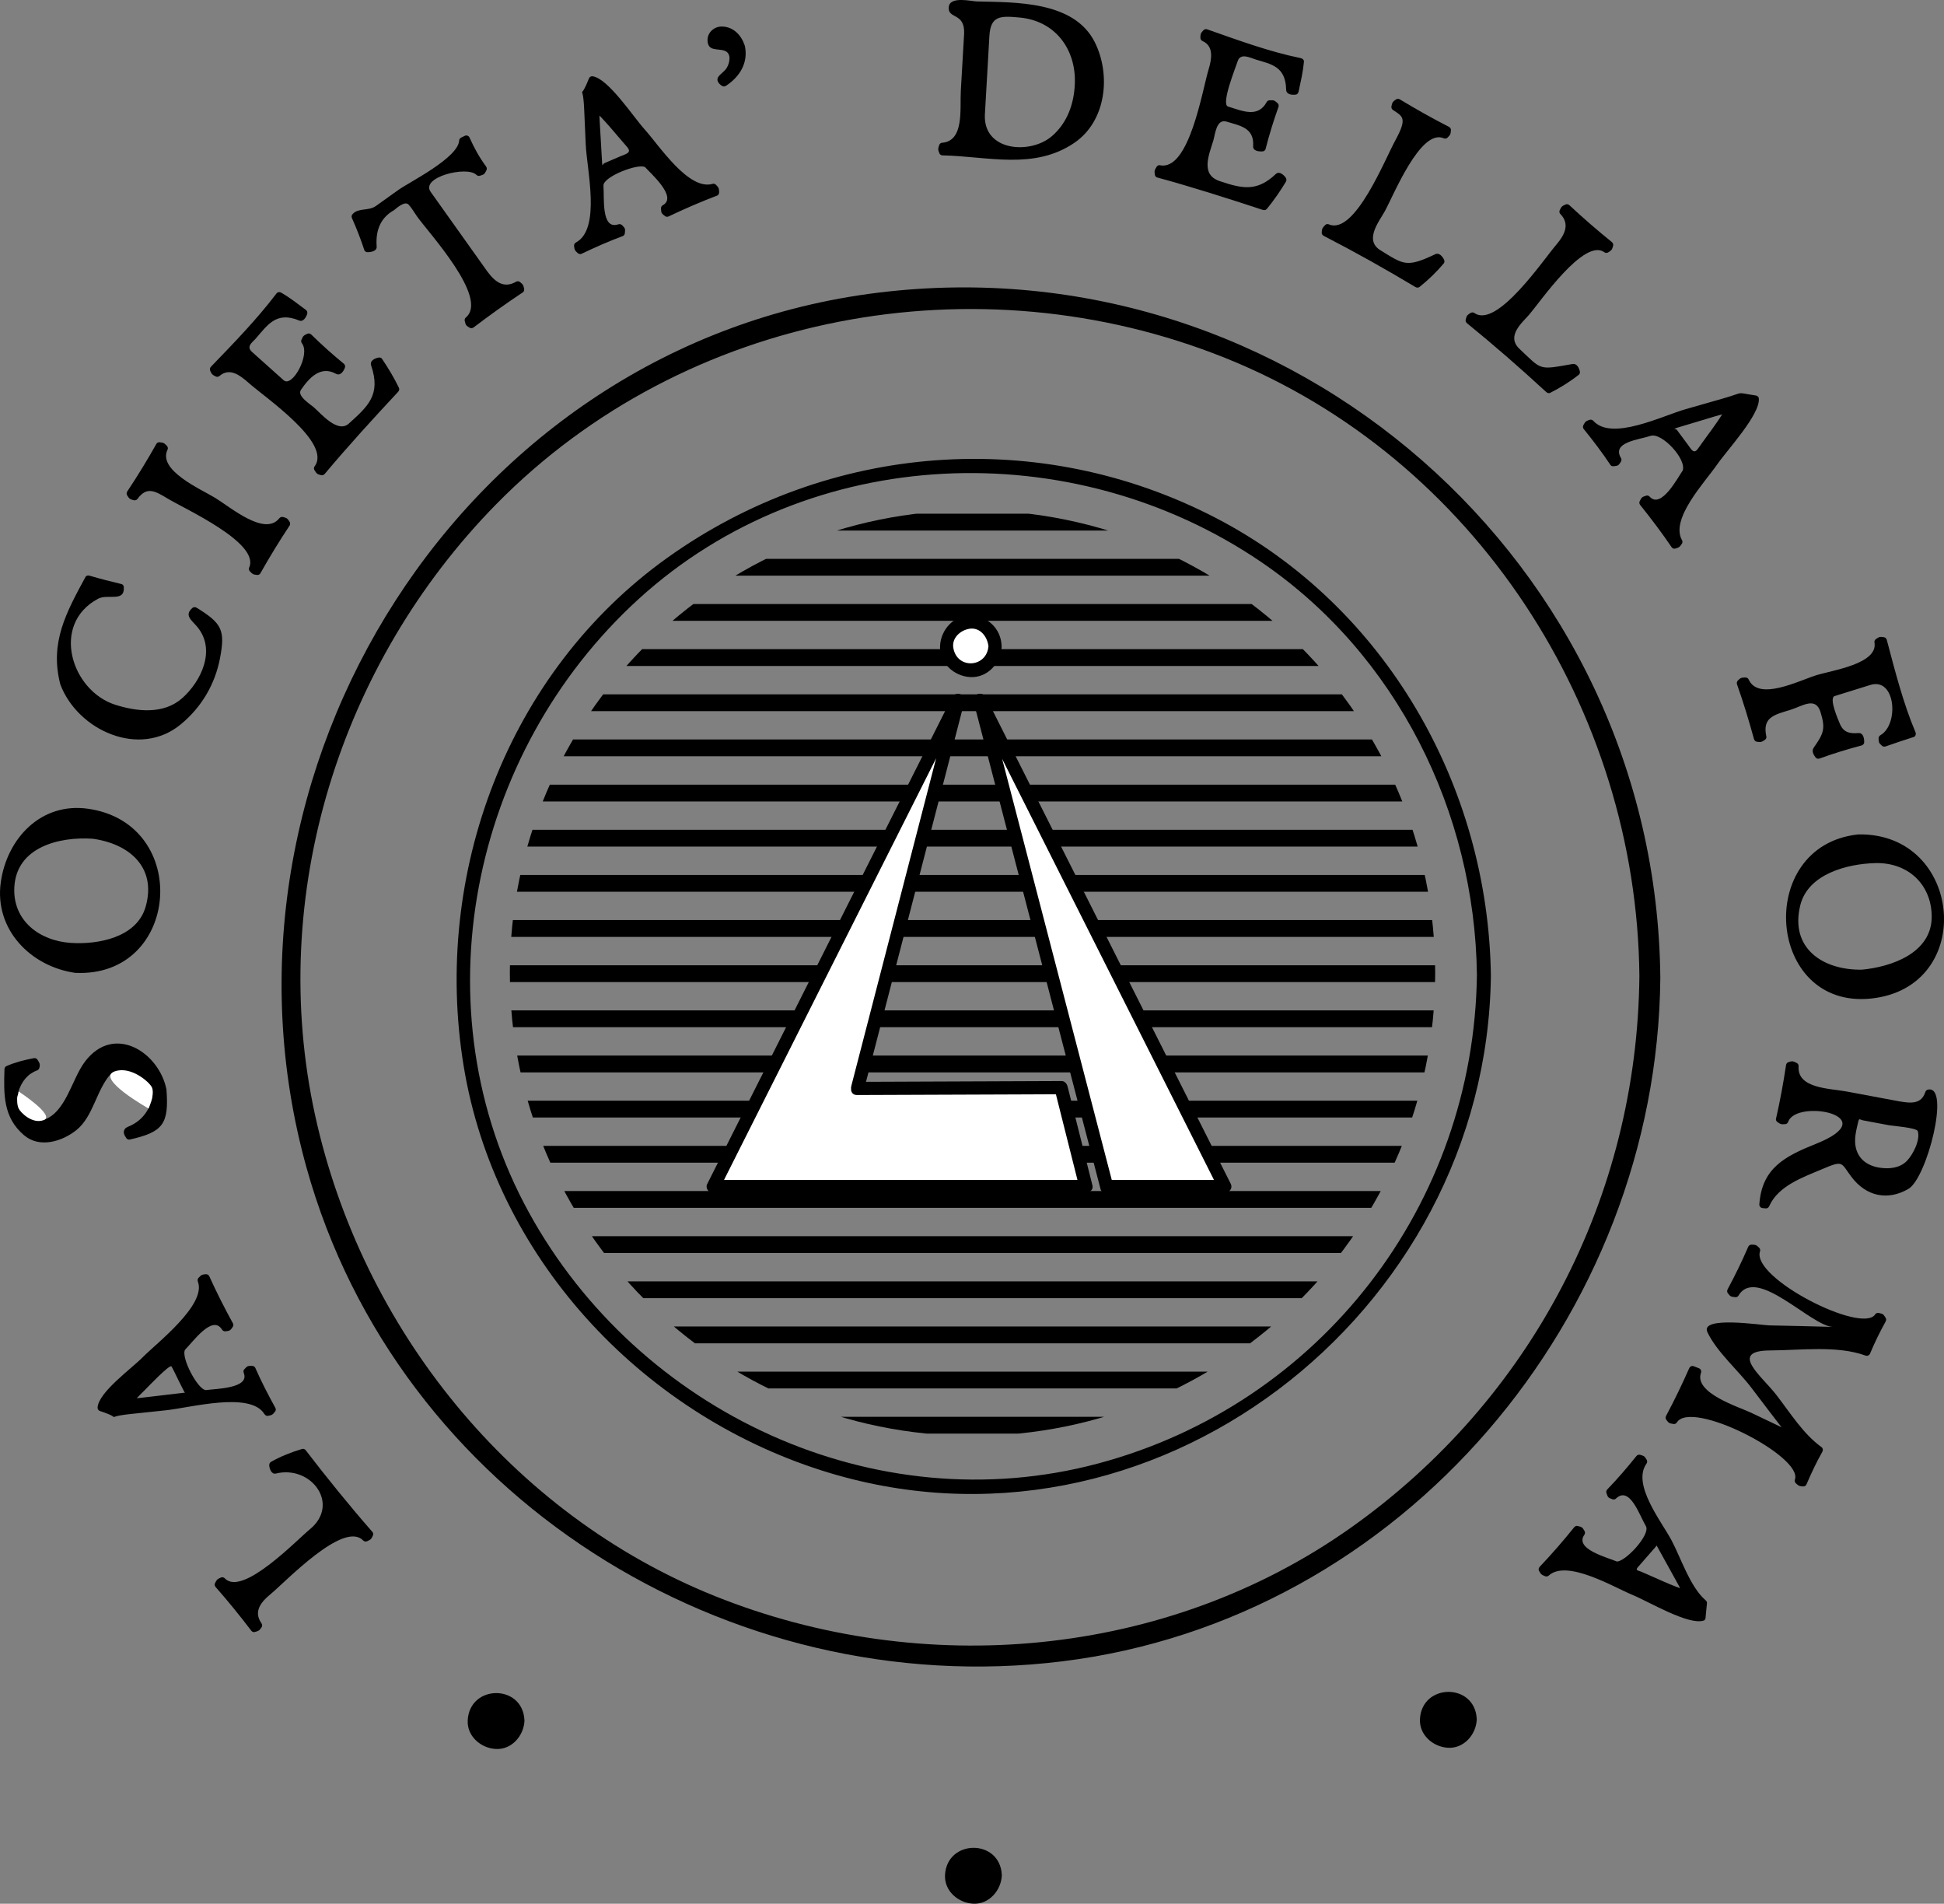 <?xml version="1.0" encoding="UTF-8"?>
<svg xmlns="http://www.w3.org/2000/svg" xmlns:xlink="http://www.w3.org/1999/xlink" width="208.16pt" height="203.8pt" viewBox="0 0 208.16 203.8" version="1.1">
<rect x="0" y="0" width="208.16" height="203.8" fill="#808080" stroke="none"/>
<defs>
<clipPath id="clip1">
  <path d="M 54 54 L 154 54 L 154 57 L 54 57 Z M 54 54 "/>
</clipPath>
<clipPath id="clip2">
  <path d="M 153.676 104.172 C 153.676 131.531 131.492 153.711 104.137 153.711 C 76.773 153.711 54.594 131.531 54.594 104.172 C 54.594 76.812 76.773 54.633 104.137 54.633 C 131.492 54.633 153.676 76.812 153.676 104.172 "/>
</clipPath>
<clipPath id="clip3">
  <path d="M 54 59 L 154 59 L 154 62 L 54 62 Z M 54 59 "/>
</clipPath>
<clipPath id="clip4">
  <path d="M 153.676 104.172 C 153.676 131.531 131.492 153.711 104.137 153.711 C 76.773 153.711 54.594 131.531 54.594 104.172 C 54.594 76.812 76.773 54.633 104.137 54.633 C 131.492 54.633 153.676 76.812 153.676 104.172 "/>
</clipPath>
<clipPath id="clip5">
  <path d="M 54 64 L 154 64 L 154 67 L 54 67 Z M 54 64 "/>
</clipPath>
<clipPath id="clip6">
  <path d="M 153.676 104.172 C 153.676 131.531 131.492 153.711 104.137 153.711 C 76.773 153.711 54.594 131.531 54.594 104.172 C 54.594 76.812 76.773 54.633 104.137 54.633 C 131.492 54.633 153.676 76.812 153.676 104.172 "/>
</clipPath>
<clipPath id="clip7">
  <path d="M 54 69 L 154 69 L 154 72 L 54 72 Z M 54 69 "/>
</clipPath>
<clipPath id="clip8">
  <path d="M 153.676 104.172 C 153.676 131.531 131.492 153.711 104.137 153.711 C 76.773 153.711 54.594 131.531 54.594 104.172 C 54.594 76.812 76.773 54.633 104.137 54.633 C 131.492 54.633 153.676 76.812 153.676 104.172 "/>
</clipPath>
<clipPath id="clip9">
  <path d="M 54 74 L 154 74 L 154 77 L 54 77 Z M 54 74 "/>
</clipPath>
<clipPath id="clip10">
  <path d="M 153.676 104.172 C 153.676 131.531 131.492 153.711 104.137 153.711 C 76.773 153.711 54.594 131.531 54.594 104.172 C 54.594 76.812 76.773 54.633 104.137 54.633 C 131.492 54.633 153.676 76.812 153.676 104.172 "/>
</clipPath>
<clipPath id="clip11">
  <path d="M 54 79 L 154 79 L 154 81 L 54 81 Z M 54 79 "/>
</clipPath>
<clipPath id="clip12">
  <path d="M 153.676 104.172 C 153.676 131.531 131.492 153.711 104.137 153.711 C 76.773 153.711 54.594 131.531 54.594 104.172 C 54.594 76.812 76.773 54.633 104.137 54.633 C 131.492 54.633 153.676 76.812 153.676 104.172 "/>
</clipPath>
<clipPath id="clip13">
  <path d="M 54 84 L 154 84 L 154 86 L 54 86 Z M 54 84 "/>
</clipPath>
<clipPath id="clip14">
  <path d="M 153.676 104.172 C 153.676 131.531 131.492 153.711 104.137 153.711 C 76.773 153.711 54.594 131.531 54.594 104.172 C 54.594 76.812 76.773 54.633 104.137 54.633 C 131.492 54.633 153.676 76.812 153.676 104.172 "/>
</clipPath>
<clipPath id="clip15">
  <path d="M 54 88 L 154 88 L 154 91 L 54 91 Z M 54 88 "/>
</clipPath>
<clipPath id="clip16">
  <path d="M 153.676 104.172 C 153.676 131.531 131.492 153.711 104.137 153.711 C 76.773 153.711 54.594 131.531 54.594 104.172 C 54.594 76.812 76.773 54.633 104.137 54.633 C 131.492 54.633 153.676 76.812 153.676 104.172 "/>
</clipPath>
<clipPath id="clip17">
  <path d="M 54 93 L 154 93 L 154 96 L 54 96 Z M 54 93 "/>
</clipPath>
<clipPath id="clip18">
  <path d="M 153.676 104.172 C 153.676 131.531 131.492 153.711 104.137 153.711 C 76.773 153.711 54.594 131.531 54.594 104.172 C 54.594 76.812 76.773 54.633 104.137 54.633 C 131.492 54.633 153.676 76.812 153.676 104.172 "/>
</clipPath>
<clipPath id="clip19">
  <path d="M 54 98 L 154 98 L 154 101 L 54 101 Z M 54 98 "/>
</clipPath>
<clipPath id="clip20">
  <path d="M 153.676 104.172 C 153.676 131.531 131.492 153.711 104.137 153.711 C 76.773 153.711 54.594 131.531 54.594 104.172 C 54.594 76.812 76.773 54.633 104.137 54.633 C 131.492 54.633 153.676 76.812 153.676 104.172 "/>
</clipPath>
<clipPath id="clip21">
  <path d="M 54 103 L 154 103 L 154 106 L 54 106 Z M 54 103 "/>
</clipPath>
<clipPath id="clip22">
  <path d="M 153.676 104.172 C 153.676 131.531 131.492 153.711 104.137 153.711 C 76.773 153.711 54.594 131.531 54.594 104.172 C 54.594 76.812 76.773 54.633 104.137 54.633 C 131.492 54.633 153.676 76.812 153.676 104.172 "/>
</clipPath>
<clipPath id="clip23">
  <path d="M 54 108 L 154 108 L 154 110 L 54 110 Z M 54 108 "/>
</clipPath>
<clipPath id="clip24">
  <path d="M 153.676 104.172 C 153.676 131.531 131.492 153.711 104.137 153.711 C 76.773 153.711 54.594 131.531 54.594 104.172 C 54.594 76.812 76.773 54.633 104.137 54.633 C 131.492 54.633 153.676 76.812 153.676 104.172 "/>
</clipPath>
<clipPath id="clip25">
  <path d="M 54 113 L 154 113 L 154 115 L 54 115 Z M 54 113 "/>
</clipPath>
<clipPath id="clip26">
  <path d="M 153.676 104.172 C 153.676 131.531 131.492 153.711 104.137 153.711 C 76.773 153.711 54.594 131.531 54.594 104.172 C 54.594 76.812 76.773 54.633 104.137 54.633 C 131.492 54.633 153.676 76.812 153.676 104.172 "/>
</clipPath>
<clipPath id="clip27">
  <path d="M 54 117 L 154 117 L 154 120 L 54 120 Z M 54 117 "/>
</clipPath>
<clipPath id="clip28">
  <path d="M 153.676 104.172 C 153.676 131.531 131.492 153.711 104.137 153.711 C 76.773 153.711 54.594 131.531 54.594 104.172 C 54.594 76.812 76.773 54.633 104.137 54.633 C 131.492 54.633 153.676 76.812 153.676 104.172 "/>
</clipPath>
<clipPath id="clip29">
  <path d="M 54 122 L 154 122 L 154 125 L 54 125 Z M 54 122 "/>
</clipPath>
<clipPath id="clip30">
  <path d="M 153.676 104.172 C 153.676 131.531 131.492 153.711 104.137 153.711 C 76.773 153.711 54.594 131.531 54.594 104.172 C 54.594 76.812 76.773 54.633 104.137 54.633 C 131.492 54.633 153.676 76.812 153.676 104.172 "/>
</clipPath>
<clipPath id="clip31">
  <path d="M 54 127 L 154 127 L 154 130 L 54 130 Z M 54 127 "/>
</clipPath>
<clipPath id="clip32">
  <path d="M 153.676 104.172 C 153.676 131.531 131.492 153.711 104.137 153.711 C 76.773 153.711 54.594 131.531 54.594 104.172 C 54.594 76.812 76.773 54.633 104.137 54.633 C 131.492 54.633 153.676 76.812 153.676 104.172 "/>
</clipPath>
<clipPath id="clip33">
  <path d="M 54 132 L 154 132 L 154 135 L 54 135 Z M 54 132 "/>
</clipPath>
<clipPath id="clip34">
  <path d="M 153.676 104.172 C 153.676 131.531 131.492 153.711 104.137 153.711 C 76.773 153.711 54.594 131.531 54.594 104.172 C 54.594 76.812 76.773 54.633 104.137 54.633 C 131.492 54.633 153.676 76.812 153.676 104.172 "/>
</clipPath>
<clipPath id="clip35">
  <path d="M 54 137 L 154 137 L 154 139 L 54 139 Z M 54 137 "/>
</clipPath>
<clipPath id="clip36">
  <path d="M 153.676 104.172 C 153.676 131.531 131.492 153.711 104.137 153.711 C 76.773 153.711 54.594 131.531 54.594 104.172 C 54.594 76.812 76.773 54.633 104.137 54.633 C 131.492 54.633 153.676 76.812 153.676 104.172 "/>
</clipPath>
<clipPath id="clip37">
  <path d="M 54 142 L 154 142 L 154 144 L 54 144 Z M 54 142 "/>
</clipPath>
<clipPath id="clip38">
  <path d="M 153.676 104.172 C 153.676 131.531 131.492 153.711 104.137 153.711 C 76.773 153.711 54.594 131.531 54.594 104.172 C 54.594 76.812 76.773 54.633 104.137 54.633 C 131.492 54.633 153.676 76.812 153.676 104.172 "/>
</clipPath>
<clipPath id="clip39">
  <path d="M 54 146 L 154 146 L 154 149 L 54 149 Z M 54 146 "/>
</clipPath>
<clipPath id="clip40">
  <path d="M 153.676 104.172 C 153.676 131.531 131.492 153.711 104.137 153.711 C 76.773 153.711 54.594 131.531 54.594 104.172 C 54.594 76.812 76.773 54.633 104.137 54.633 C 131.492 54.633 153.676 76.812 153.676 104.172 "/>
</clipPath>
<clipPath id="clip41">
  <path d="M 54 151 L 154 151 L 154 154 L 54 154 Z M 54 151 "/>
</clipPath>
<clipPath id="clip42">
  <path d="M 153.676 104.172 C 153.676 131.531 131.492 153.711 104.137 153.711 C 76.773 153.711 54.594 131.531 54.594 104.172 C 54.594 76.812 76.773 54.633 104.137 54.633 C 131.492 54.633 153.676 76.812 153.676 104.172 "/>
</clipPath>
<clipPath id="clip43">
  <path d="M 191 89 L 208.16 89 L 208.16 107 L 191 107 Z M 191 89 "/>
</clipPath>
<clipPath id="clip44">
  <path d="M 101 198 L 107 198 L 107 203.801 L 101 203.801 Z M 101 198 "/>
</clipPath>
<clipPath id="clip45">
  <path d="M 101 197 L 108 197 L 108 203.801 L 101 203.801 Z M 101 197 "/>
</clipPath>
</defs>
<g id="surface1">
<g clip-path="url(#clip1)" clip-rule="nonzero">
<g clip-path="url(#clip2)" clip-rule="nonzero">
<path style="fill:none;stroke-width:18;stroke-linecap:butt;stroke-linejoin:miter;stroke:rgb(0%,0%,0%);stroke-opacity:1;stroke-miterlimit:4;" d="M 44.844 1479.055 L 2036.406 1479.055 " transform="matrix(0.1,0,0,-0.1,0,203.8)"/>
</g>
</g>
<g clip-path="url(#clip3)" clip-rule="nonzero">
<g clip-path="url(#clip4)" clip-rule="nonzero">
<path style="fill:none;stroke-width:18;stroke-linecap:butt;stroke-linejoin:miter;stroke:rgb(0%,0%,0%);stroke-opacity:1;stroke-miterlimit:4;" d="M 44.844 1430.734 L 2036.406 1430.734 " transform="matrix(0.1,0,0,-0.1,0,203.8)"/>
</g>
</g>
<g clip-path="url(#clip5)" clip-rule="nonzero">
<g clip-path="url(#clip6)" clip-rule="nonzero">
<path style="fill:none;stroke-width:18;stroke-linecap:butt;stroke-linejoin:miter;stroke:rgb(0%,0%,0%);stroke-opacity:1;stroke-miterlimit:4;" d="M 44.844 1382.375 L 2036.406 1382.375 " transform="matrix(0.1,0,0,-0.1,0,203.8)"/>
</g>
</g>
<g clip-path="url(#clip7)" clip-rule="nonzero">
<g clip-path="url(#clip8)" clip-rule="nonzero">
<path style="fill:none;stroke-width:18;stroke-linecap:butt;stroke-linejoin:miter;stroke:rgb(0%,0%,0%);stroke-opacity:1;stroke-miterlimit:4;" d="M 44.844 1334.055 L 2036.406 1334.055 " transform="matrix(0.1,0,0,-0.1,0,203.8)"/>
</g>
</g>
<g clip-path="url(#clip9)" clip-rule="nonzero">
<g clip-path="url(#clip10)" clip-rule="nonzero">
<path style="fill:none;stroke-width:18;stroke-linecap:butt;stroke-linejoin:miter;stroke:rgb(0%,0%,0%);stroke-opacity:1;stroke-miterlimit:4;" d="M 44.844 1285.695 L 2036.406 1285.695 " transform="matrix(0.1,0,0,-0.1,0,203.8)"/>
</g>
</g>
<g clip-path="url(#clip11)" clip-rule="nonzero">
<g clip-path="url(#clip12)" clip-rule="nonzero">
<path style="fill:none;stroke-width:18;stroke-linecap:butt;stroke-linejoin:miter;stroke:rgb(0%,0%,0%);stroke-opacity:1;stroke-miterlimit:4;" d="M 44.844 1237.375 L 2036.406 1237.375 " transform="matrix(0.1,0,0,-0.1,0,203.8)"/>
</g>
</g>
<g clip-path="url(#clip13)" clip-rule="nonzero">
<g clip-path="url(#clip14)" clip-rule="nonzero">
<path style="fill:none;stroke-width:18;stroke-linecap:butt;stroke-linejoin:miter;stroke:rgb(0%,0%,0%);stroke-opacity:1;stroke-miterlimit:4;" d="M 44.844 1189.016 L 2036.406 1189.016 " transform="matrix(0.1,0,0,-0.1,0,203.8)"/>
</g>
</g>
<g clip-path="url(#clip15)" clip-rule="nonzero">
<g clip-path="url(#clip16)" clip-rule="nonzero">
<path style="fill:none;stroke-width:18;stroke-linecap:butt;stroke-linejoin:miter;stroke:rgb(0%,0%,0%);stroke-opacity:1;stroke-miterlimit:4;" d="M 44.844 1140.695 L 2036.406 1140.695 " transform="matrix(0.1,0,0,-0.1,0,203.8)"/>
</g>
</g>
<g clip-path="url(#clip17)" clip-rule="nonzero">
<g clip-path="url(#clip18)" clip-rule="nonzero">
<path style="fill:none;stroke-width:18;stroke-linecap:butt;stroke-linejoin:miter;stroke:rgb(0%,0%,0%);stroke-opacity:1;stroke-miterlimit:4;" d="M 44.844 1092.336 L 2036.406 1092.336 " transform="matrix(0.1,0,0,-0.1,0,203.8)"/>
</g>
</g>
<g clip-path="url(#clip19)" clip-rule="nonzero">
<g clip-path="url(#clip20)" clip-rule="nonzero">
<path style="fill:none;stroke-width:18;stroke-linecap:butt;stroke-linejoin:miter;stroke:rgb(0%,0%,0%);stroke-opacity:1;stroke-miterlimit:4;" d="M 44.844 1044.016 L 2036.406 1044.016 " transform="matrix(0.1,0,0,-0.1,0,203.8)"/>
</g>
</g>
<g clip-path="url(#clip21)" clip-rule="nonzero">
<g clip-path="url(#clip22)" clip-rule="nonzero">
<path style="fill:none;stroke-width:18;stroke-linecap:butt;stroke-linejoin:miter;stroke:rgb(0%,0%,0%);stroke-opacity:1;stroke-miterlimit:4;" d="M 44.844 995.656 L 2036.406 995.656 " transform="matrix(0.1,0,0,-0.1,0,203.8)"/>
</g>
</g>
<g clip-path="url(#clip23)" clip-rule="nonzero">
<g clip-path="url(#clip24)" clip-rule="nonzero">
<path style="fill:none;stroke-width:18;stroke-linecap:butt;stroke-linejoin:miter;stroke:rgb(0%,0%,0%);stroke-opacity:1;stroke-miterlimit:4;" d="M 44.844 947.336 L 2036.406 947.336 " transform="matrix(0.1,0,0,-0.1,0,203.8)"/>
</g>
</g>
<g clip-path="url(#clip25)" clip-rule="nonzero">
<g clip-path="url(#clip26)" clip-rule="nonzero">
<path style="fill:none;stroke-width:18;stroke-linecap:butt;stroke-linejoin:miter;stroke:rgb(0%,0%,0%);stroke-opacity:1;stroke-miterlimit:4;" d="M 44.844 898.977 L 2036.406 898.977 " transform="matrix(0.1,0,0,-0.1,0,203.8)"/>
</g>
</g>
<g clip-path="url(#clip27)" clip-rule="nonzero">
<g clip-path="url(#clip28)" clip-rule="nonzero">
<path style="fill:none;stroke-width:18;stroke-linecap:butt;stroke-linejoin:miter;stroke:rgb(0%,0%,0%);stroke-opacity:1;stroke-miterlimit:4;" d="M 44.844 850.656 L 2036.406 850.656 " transform="matrix(0.1,0,0,-0.1,0,203.8)"/>
</g>
</g>
<g clip-path="url(#clip29)" clip-rule="nonzero">
<g clip-path="url(#clip30)" clip-rule="nonzero">
<path style="fill:none;stroke-width:18;stroke-linecap:butt;stroke-linejoin:miter;stroke:rgb(0%,0%,0%);stroke-opacity:1;stroke-miterlimit:4;" d="M 44.844 802.297 L 2036.406 802.297 " transform="matrix(0.1,0,0,-0.1,0,203.8)"/>
</g>
</g>
<g clip-path="url(#clip31)" clip-rule="nonzero">
<g clip-path="url(#clip32)" clip-rule="nonzero">
<path style="fill:none;stroke-width:18;stroke-linecap:butt;stroke-linejoin:miter;stroke:rgb(0%,0%,0%);stroke-opacity:1;stroke-miterlimit:4;" d="M 44.844 753.977 L 2036.406 753.977 " transform="matrix(0.1,0,0,-0.1,0,203.8)"/>
</g>
</g>
<g clip-path="url(#clip33)" clip-rule="nonzero">
<g clip-path="url(#clip34)" clip-rule="nonzero">
<path style="fill:none;stroke-width:18;stroke-linecap:butt;stroke-linejoin:miter;stroke:rgb(0%,0%,0%);stroke-opacity:1;stroke-miterlimit:4;" d="M 44.844 705.617 L 2036.406 705.617 " transform="matrix(0.1,0,0,-0.1,0,203.8)"/>
</g>
</g>
<g clip-path="url(#clip35)" clip-rule="nonzero">
<g clip-path="url(#clip36)" clip-rule="nonzero">
<path style="fill:none;stroke-width:18;stroke-linecap:butt;stroke-linejoin:miter;stroke:rgb(0%,0%,0%);stroke-opacity:1;stroke-miterlimit:4;" d="M 44.844 657.258 L 2036.406 657.258 " transform="matrix(0.1,0,0,-0.1,0,203.8)"/>
</g>
</g>
<g clip-path="url(#clip37)" clip-rule="nonzero">
<g clip-path="url(#clip38)" clip-rule="nonzero">
<path style="fill:none;stroke-width:18;stroke-linecap:butt;stroke-linejoin:miter;stroke:rgb(0%,0%,0%);stroke-opacity:1;stroke-miterlimit:4;" d="M 44.844 608.938 L 2036.406 608.938 " transform="matrix(0.1,0,0,-0.1,0,203.8)"/>
</g>
</g>
<g clip-path="url(#clip39)" clip-rule="nonzero">
<g clip-path="url(#clip40)" clip-rule="nonzero">
<path style="fill:none;stroke-width:18;stroke-linecap:butt;stroke-linejoin:miter;stroke:rgb(0%,0%,0%);stroke-opacity:1;stroke-miterlimit:4;" d="M 44.844 560.617 L 2036.406 560.617 " transform="matrix(0.1,0,0,-0.1,0,203.8)"/>
</g>
</g>
<g clip-path="url(#clip41)" clip-rule="nonzero">
<g clip-path="url(#clip42)" clip-rule="nonzero">
<path style="fill:none;stroke-width:18;stroke-linecap:butt;stroke-linejoin:miter;stroke:rgb(0%,0%,0%);stroke-opacity:1;stroke-miterlimit:4;" d="M 44.844 512.258 L 2036.406 512.258 " transform="matrix(0.1,0,0,-0.1,0,203.8)"/>
</g>
</g>
<path style=" stroke:none;fill-rule:nonzero;fill:rgb(0%,0%,0%);fill-opacity:1;" d="M 28.715 170.387 C 26.758 171.98 26.492 172.258 27.355 173.508 L 27.699 174 C 27.715 174.172 27.352 174.41 27.203 174.344 C 26.391 173.273 25.895 172.625 25.285 171.879 C 24.695 171.156 24.16 170.539 23.363 169.641 C 23.328 169.484 23.633 169.172 23.797 169.223 L 24.199 169.637 C 25.188 170.66 25.516 170.453 27.469 168.859 L 33.938 163.582 C 35.109 162.625 35.547 162.172 35.629 161.551 C 35.664 161.18 35.602 160.645 34.402 159.176 C 33.113 157.594 32.719 157.266 32.309 157.105 C 31.781 156.914 30.719 156.977 29.469 157.379 C 29.281 157.344 29.066 156.93 29.199 156.824 C 29.402 156.656 31.723 155.629 32.438 155.48 C 33.176 156.457 34.602 158.238 36.164 160.156 L 37.559 161.867 C 38.195 162.645 38.699 163.227 39.586 164.234 C 39.621 164.395 39.355 164.676 39.152 164.656 L 38.641 164.141 C 37.648 163.156 37.359 163.332 35.406 164.922 L 28.715 170.387 "/>
<path style=" stroke:none;fill-rule:nonzero;fill:rgb(0%,0%,0%);fill-opacity:1;" d="M 28.469 170.102 C 27.621 170.805 26.746 171.359 26.516 172.461 C 26.262 173.672 28.121 174.898 26.156 172.371 C 25.715 171.797 22.629 168.715 24.434 170.355 C 24.941 170.816 25.715 170.637 26.215 170.285 C 28.672 168.547 30.945 166.508 33.273 164.605 C 34.969 163.223 36.707 162.188 35.441 159.953 C 34.82 158.852 33.801 157.691 32.773 156.922 C 32.457 156.684 32.023 156.684 31.652 156.629 C 31.277 156.574 28.719 157.445 30.133 156.773 C 33.051 155.387 34.199 158.332 35.879 160.398 C 36.941 161.707 37.996 162.965 39.184 164.156 C 37.531 162.496 36.57 163.488 34.934 164.824 C 32.777 166.582 30.625 168.34 28.469 170.102 C 28.094 170.406 28.582 170.977 28.957 170.672 C 30.543 169.375 36.762 162.781 38.867 164.898 C 38.984 165.02 39.152 165.07 39.312 164.996 C 39.723 164.805 39.754 164.77 39.938 164.367 C 39.992 164.246 39.957 164.086 39.871 163.992 C 37.395 161.16 35.016 158.223 32.723 155.238 C 32.652 155.145 32.492 155.078 32.371 155.109 C 31.227 155.449 30.082 155.898 29.039 156.484 C 28.879 156.578 28.82 156.711 28.832 156.891 C 28.848 157.219 29.07 157.863 29.531 157.75 C 33.297 156.809 36.484 161.016 33.164 163.73 C 31.797 164.844 25.973 170.938 24.086 168.98 C 23.965 168.855 23.801 168.812 23.637 168.887 C 23.227 169.066 23.211 169.113 23.012 169.512 C 22.957 169.625 22.996 169.789 23.078 169.883 C 24.418 171.406 25.688 172.973 26.918 174.586 C 26.988 174.684 27.148 174.746 27.27 174.715 C 27.699 174.598 27.746 174.582 28.004 174.215 C 28.109 174.07 28.082 173.898 27.984 173.758 C 27.074 172.449 28.07 171.406 28.957 170.672 C 29.328 170.363 28.844 169.789 28.469 170.102 "/>
<path style=" stroke:none;fill-rule:nonzero;fill:rgb(0%,0%,0%);fill-opacity:1;" d="M 19.742 149.469 C 20.32 149.395 20.332 149.359 20.027 148.762 L 18.707 146.121 C 18.391 145.5 18.285 145.5 17.801 145.984 L 14.891 148.898 C 14.461 149.332 13.977 149.812 13.785 150.07 L 13.805 150.113 C 13.945 150.125 14.57 150.082 15.332 149.992 Z M 19.52 144.266 C 19.121 144.652 19.098 144.77 19.422 145.414 L 21.047 148.652 C 21.316 149.188 21.449 149.285 21.969 149.207 L 24.602 148.832 C 25.73 148.664 26.383 148.523 26.621 148.406 C 26.879 148.277 26.953 148.105 26.734 147.566 L 26.445 146.832 C 26.477 146.625 26.82 146.453 27.004 146.602 C 27.238 147.18 27.574 147.848 28.059 148.863 C 28.414 149.574 28.844 150.324 29.156 150.891 C 29.137 151.062 28.812 151.277 28.641 151.203 L 28.223 150.527 C 27.922 150.035 27.449 149.684 26.523 149.77 C 25.344 149.879 23.648 149.98 20.793 150.285 L 13.906 151.004 C 12.984 151.09 12.508 151.168 12.199 151.402 C 11.789 150.965 11.223 150.793 10.824 150.699 C 10.758 150.57 10.727 150.398 10.855 150.277 C 11.66 149.527 12.473 148.688 13.254 147.891 L 20.402 140.625 C 21.934 139.078 22.117 138.637 21.762 137.66 L 21.531 137.047 C 21.562 136.844 21.93 136.715 22.07 136.781 C 22.469 137.68 22.824 138.441 23.309 139.406 C 23.824 140.438 24.277 141.23 24.613 141.84 C 24.613 142.055 24.277 142.25 24.098 142.152 L 23.719 141.562 C 23.449 141.137 23.172 140.898 22.957 141.008 C 22.719 141.125 22.391 141.426 21.961 141.855 L 19.52 144.266 "/>
<path style=" stroke:none;fill-rule:nonzero;fill:rgb(0%,0%,0%);fill-opacity:1;" d="M 19.211 144.051 C 18.395 145.277 20.055 148.664 21.199 149.469 C 22.047 150.062 26.832 149.285 27.207 148.27 C 27.305 148.004 27.172 147.656 27.074 147.406 C 26.656 146.344 27.652 148.883 27.719 149.027 C 29.188 152.082 28.809 149.535 27.344 149.445 C 23.52 149.207 19.441 150.051 15.625 150.449 C 14.656 150.551 12.543 151.188 11.723 150.617 C 11.176 150.238 13.922 147.746 14.52 147.137 C 16.797 144.824 19.488 142.609 21.473 140.031 C 22.113 139.199 22.492 138.547 22.098 137.496 C 21.84 136.805 22.805 139.234 22.969 139.566 C 23.137 139.91 24.715 142.164 24.008 141.32 C 22.477 139.5 20.379 142.891 19.273 143.98 C 18.934 144.316 19.414 144.891 19.762 144.551 C 20.641 143.684 22.727 140.703 23.758 142.316 C 23.855 142.465 23.98 142.543 24.16 142.523 C 24.625 142.465 24.652 142.438 24.918 142.055 C 24.992 141.953 25.016 141.793 24.949 141.68 C 24.035 140.023 23.188 138.344 22.406 136.621 C 22.336 136.461 22.168 136.395 22.004 136.41 C 21.594 136.457 21.582 136.465 21.289 136.762 C 21.16 136.891 21.129 137.039 21.191 137.211 C 22.121 139.695 16.742 143.812 15.336 145.246 C 14.082 146.52 10.574 149.023 10.449 150.664 C 10.438 150.828 10.531 150.996 10.691 151.051 C 13.617 152.008 10.648 151.723 14.059 151.367 C 15.293 151.238 16.523 151.105 17.758 150.977 C 20.359 150.707 26.789 148.934 28.301 151.363 C 28.391 151.504 28.531 151.605 28.707 151.57 C 29.145 151.484 29.184 151.457 29.461 151.105 C 29.539 151.008 29.555 150.84 29.492 150.73 C 28.719 149.328 27.984 147.91 27.34 146.441 C 27.289 146.328 27.164 146.234 27.039 146.227 C 26.523 146.203 26.48 146.234 26.137 146.613 C 26.047 146.715 26.062 146.875 26.105 146.992 C 26.758 148.641 23.09 148.668 22.102 148.809 C 21.242 148.934 19.312 145.25 19.824 144.48 C 20.094 144.078 19.48 143.648 19.211 144.051 "/>
<path style=" stroke:none;fill-rule:nonzero;fill:rgb(0%,0%,0%);fill-opacity:1;" d="M 19.809 149.84 C 20.969 149.66 20.5 148.859 20.117 148.102 C 19.852 147.57 19.148 145.391 18.426 145.293 C 17.656 145.188 16.664 146.598 16.191 147.07 C 15.281 147.977 14.297 148.863 13.477 149.855 C 13.395 149.957 13.391 150.121 13.445 150.234 C 13.453 150.246 13.461 150.262 13.469 150.277 C 13.523 150.387 13.641 150.488 13.77 150.488 C 15.77 150.488 17.824 150.074 19.809 149.84 C 20.289 149.781 20.156 149.043 19.676 149.102 C 18.453 149.246 17.227 149.391 16 149.535 C 15.375 149.609 14.75 149.684 14.117 149.734 C 14.164 150.25 14.332 150.242 14.613 149.711 C 14.785 149.527 14.969 149.348 15.145 149.168 C 15.281 149.035 15.418 148.898 15.555 148.762 C 15.781 148.535 18.199 145.988 18.367 146.285 C 18.645 146.781 18.883 147.312 19.137 147.82 L 19.594 148.727 C 19.625 148.789 19.656 148.855 19.691 148.922 C 19.875 149.289 20.031 149.047 19.676 149.102 C 19.199 149.172 19.332 149.914 19.809 149.84 "/>
<path style=" stroke:none;fill-rule:nonzero;fill:rgb(0%,0%,0%);fill-opacity:1;" d="M 17.457 116.703 C 17.727 118.699 17.277 120.043 17.078 120.531 C 16.594 120.887 14.945 121.422 13.836 121.625 C 13.652 121.527 13.559 121.176 13.688 121.062 C 14.852 120.543 17.047 119.25 16.676 116.492 C 16.406 114.496 14.965 113.699 13.539 113.891 C 12.492 114.031 11.355 114.402 10.473 116.289 L 9.305 118.75 C 8.684 120.047 7.512 121.609 5.562 121.871 C 3.301 122.18 1.234 120.668 0.812 117.578 C 0.715 116.84 0.742 115.961 0.824 115.324 C 0.875 115 0.879 114.66 0.852 114.469 C 1.395 114.18 2.699 113.785 3.695 113.648 C 3.852 113.727 3.977 114.098 3.848 114.234 C 2.75 114.699 1.289 115.547 1.602 117.832 C 1.918 120.164 3.527 120.457 4.625 120.305 C 6.004 120.117 6.844 118.84 7.273 117.887 L 8.207 115.824 C 8.93 114.199 10.109 112.539 12.371 112.23 C 14.984 111.875 17.035 113.609 17.457 116.703 "/>
<path style=" stroke:none;fill-rule:nonzero;fill:rgb(0%,0%,0%);fill-opacity:1;" d="M 17.09 116.77 C 17.152 117.66 17.488 119.895 16.363 120.484 C 17.652 119.805 12.797 122.066 14.859 120.855 C 15.484 120.488 16.238 119.828 16.551 119.145 C 17.293 117.527 17.383 114.227 15.059 113.684 C 12.809 113.16 11.297 114.129 10.164 116.074 C 9.789 116.727 9.508 117.453 9.184 118.133 C 7.18 122.352 2.207 122.504 1.184 117.512 C 0.734 115.32 1.105 114.645 2.973 114.164 C 3.578 114.008 2.82 114.309 2.625 114.465 C 2.078 114.906 1.492 115.438 1.344 116.164 C 1.012 117.812 1.426 120.461 3.566 120.66 C 5.582 120.848 6.75 119.723 7.625 118.02 C 7.969 117.348 8.25 116.641 8.559 115.953 C 10.637 111.348 16.105 111.77 17.09 116.77 C 17.18 117.242 17.918 117.109 17.824 116.637 C 17.051 112.691 12.25 109.551 9.129 113.609 C 7.645 115.539 7.086 119.168 4.559 119.934 C 3.688 118.945 2.812 117.961 1.941 116.973 C 2.289 115.758 2.977 114.957 4.012 114.57 C 4.098 114.531 4.168 114.457 4.199 114.363 C 4.355 113.945 4.203 113.73 3.984 113.406 C 3.914 113.301 3.75 113.258 3.633 113.281 C 2.605 113.469 1.648 113.715 0.691 114.129 C 0.578 114.18 0.484 114.309 0.48 114.434 C 0.391 117.176 0.336 119.625 2.574 121.531 C 4.25 122.961 6.676 122.184 8.176 120.984 C 10.008 119.52 10.312 116.664 11.875 114.957 C 13.359 115.777 14.844 116.602 16.328 117.422 C 16.012 118.867 15.238 119.895 14.004 120.492 C 13.887 120.562 13.504 120.668 13.379 120.848 C 13.113 121.227 13.336 121.559 13.547 121.867 C 13.621 121.969 13.781 122.02 13.898 121.992 C 17.461 121.188 18.102 120.336 17.824 116.637 C 17.789 116.152 17.051 116.289 17.09 116.77 "/>
<path style=" stroke:none;fill-rule:nonzero;fill:rgb(0%,0%,0%);fill-opacity:1;" d="M 9.949 89.414 C 6.008 89.043 1.59 90.387 1.16 94.949 C 0.926 97.438 2.316 100.82 7.551 101.316 C 11.09 101.648 15.84 100.359 16.281 95.652 C 16.551 92.785 14.656 89.859 9.949 89.414 M 8.09 103.777 C 3.312 103.324 -0.008 99.398 0.457 94.477 C 0.98 88.953 5.23 86.559 9.434 86.957 C 14.262 87.41 17.426 91.426 16.992 96.031 C 16.492 101.34 12.391 104.184 8.09 103.777 "/>
<path style=" stroke:none;fill-rule:nonzero;fill:rgb(0%,0%,0%);fill-opacity:1;" d="M 8.125 103.402 C -1.551 102.027 -1.434 87.598 8.613 87.289 C 19.367 86.957 18.836 103.914 8.125 103.402 C 7.645 103.379 7.574 104.129 8.055 104.148 C 19.289 104.688 20.547 88.199 9.469 86.586 C 4.395 85.844 0.742 89.762 0.086 94.441 C -0.633 99.52 3.309 103.477 8.055 104.148 C 8.535 104.219 8.605 103.469 8.125 103.402 "/>
<path style=" stroke:none;fill-rule:nonzero;fill:rgb(0%,0%,0%);fill-opacity:1;" d="M 9.984 89.043 C 6.434 88.805 1.566 89.859 0.914 94.098 C 0.293 98.129 2.75 100.719 6.578 101.562 C 10.613 102.453 15.332 100.77 16.512 96.578 C 17.746 92.191 13.742 89.555 9.984 89.043 C 9.504 88.977 9.438 89.723 9.918 89.789 C 13.859 90.328 16.781 92.855 15.602 97.047 C 14.664 100.375 10.496 101.133 7.586 100.941 C 4.203 100.719 1.352 98.539 1.535 94.984 C 1.758 90.641 6.406 89.555 9.918 89.789 C 10.398 89.82 10.469 89.074 9.984 89.043 "/>
<path style=" stroke:none;fill-rule:nonzero;fill:rgb(0%,0%,0%);fill-opacity:1;" d="M 6.812 73.152 C 6.133 71.035 6.273 68.711 7.133 66.363 C 7.578 65.152 8.457 63.527 9.137 62.574 C 9.305 62.328 9.406 62.191 9.461 61.98 C 9.984 62.148 11.445 62.559 12.887 62.879 C 13.004 63.051 12.902 63.398 12.711 63.508 C 11.051 63.277 8.922 63.648 7.723 66.914 C 6.457 70.363 7.566 74.098 12.23 75.809 C 16.961 77.543 20.676 75.508 22.031 71.812 C 23.098 68.906 21.676 66.93 20.539 65.922 C 20.484 65.723 20.652 65.402 20.844 65.367 C 21.961 65.953 23.23 67.09 23.535 67.582 C 23.48 67.867 23.469 68.172 23.469 68.453 C 23.469 69.016 23.211 70.762 22.684 72.203 C 21.938 74.23 20.82 76.02 19.109 77.262 C 17.211 78.605 14.648 79.25 11.742 78.184 C 9.242 77.266 7.512 75.355 6.812 73.152 "/>
<path style=" stroke:none;fill-rule:nonzero;fill:rgb(0%,0%,0%);fill-opacity:1;" d="M 7.184 73.086 C 6.367 69.875 7.043 67.055 8.57 64.188 C 9.734 62.012 10.074 62.895 12.176 63.082 C 10.336 62.922 8.535 64.137 7.801 65.801 C 5.391 71.297 8.574 75.52 14.156 76.699 C 18.602 77.645 24.691 72.848 22.453 67.992 C 21.898 66.797 20.102 64.805 22.855 67.355 C 24 68.41 22.348 72.031 21.926 73.066 C 19.129 79.93 9.777 79.855 7.152 72.988 C 6.98 72.539 6.301 72.863 6.477 73.312 C 8.324 78.148 14.898 81.215 19.355 77.547 C 21.559 75.73 23.02 73.285 23.559 70.457 C 24.137 67.43 23.746 66.723 21.059 65.062 C 20.918 64.973 20.734 64.965 20.602 65.082 C 19.691 65.875 20.512 66.375 21.117 67.102 C 23.18 69.57 21.527 72.961 19.496 74.754 C 17.508 76.504 14.66 76.18 12.359 75.453 C 7.637 73.965 5.391 66.824 10.504 64.098 C 11.547 63.539 13.395 64.527 13.254 62.812 C 13.246 62.695 13.133 62.555 13.016 62.527 C 11.867 62.254 10.723 61.965 9.59 61.629 C 9.441 61.582 9.234 61.609 9.152 61.766 C 7.109 65.551 5.312 68.754 6.445 73.215 C 6.562 73.68 7.301 73.555 7.184 73.086 "/>
<path style=" stroke:none;fill-rule:nonzero;fill:rgb(0%,0%,0%);fill-opacity:1;" d="M 18.156 53.059 C 15.984 51.734 15.613 51.559 14.773 52.703 L 14.418 53.191 C 14.258 53.266 13.918 52.996 13.93 52.836 C 14.598 51.84 15.043 51.156 15.57 50.297 C 16.07 49.477 16.477 48.77 17.062 47.719 C 17.199 47.633 17.59 47.816 17.598 47.988 L 17.328 48.527 C 16.691 49.797 17.012 50.055 19.184 51.383 L 26.469 55.836 C 28.641 57.164 28.953 57.301 29.836 56.18 L 30.211 55.703 C 30.367 55.633 30.711 55.898 30.695 56.059 C 30.031 57.059 29.582 57.738 29.086 58.559 C 28.559 59.422 28.152 60.129 27.566 61.176 C 27.43 61.262 27.078 61.102 27.027 60.902 L 27.281 60.355 C 27.879 59.062 27.613 58.844 25.445 57.516 L 18.156 53.059 "/>
<path style=" stroke:none;fill-rule:nonzero;fill:rgb(0%,0%,0%);fill-opacity:1;" d="M 18.371 52.754 C 16.855 51.844 15.75 50.969 14.465 52.488 C 13.695 53.398 15.496 51.133 15.367 51.328 C 15.883 50.531 16.359 49.707 16.832 48.887 C 17.719 47.355 16.418 48.984 16.703 49.695 C 17.316 51.223 19.66 52.109 21.02 52.941 C 22.766 54.012 24.512 55.078 26.258 56.145 C 27.785 57.078 28.836 57.867 30.141 56.395 C 30.922 55.512 29.152 57.734 29.27 57.555 C 28.75 58.355 28.273 59.184 27.797 60.008 C 26.906 61.543 28.164 59.883 27.891 59.18 C 27.305 57.668 24.949 56.773 23.605 55.953 C 21.863 54.887 20.117 53.816 18.371 52.754 C 17.961 52.5 17.527 53.113 17.941 53.367 C 19.762 54.48 27.895 58.117 26.676 60.773 C 26.625 60.887 26.656 61.059 26.742 61.148 C 27.055 61.469 27.09 61.508 27.531 61.551 C 27.652 61.562 27.809 61.504 27.871 61.391 C 28.859 59.645 29.895 57.945 31.004 56.273 C 31.105 56.121 31.082 55.961 30.984 55.816 C 30.75 55.473 30.738 55.469 30.34 55.355 C 30.168 55.305 30.016 55.352 29.902 55.488 C 28.352 57.441 24.719 54.328 23.043 53.301 C 21.535 52.379 16.832 50.344 17.949 48.121 C 18.004 48.008 17.965 47.836 17.883 47.746 C 17.578 47.426 17.539 47.398 17.094 47.344 C 16.977 47.332 16.816 47.395 16.754 47.504 C 15.77 49.254 14.734 50.949 13.621 52.621 C 13.523 52.773 13.547 52.934 13.645 53.078 C 13.879 53.426 13.887 53.426 14.285 53.543 C 14.453 53.59 14.621 53.551 14.727 53.406 C 15.734 52.023 16.633 52.582 17.941 53.367 C 18.355 53.613 18.789 53 18.371 52.754 "/>
<path style=" stroke:none;fill-rule:nonzero;fill:rgb(0%,0%,0%);fill-opacity:1;" d="M 26.785 40.637 C 24.922 38.973 24.621 38.77 23.555 39.711 L 23.262 39.965 C 23.094 40.008 22.805 39.684 22.848 39.527 C 23.57 38.789 24.137 38.199 24.789 37.465 L 27.797 34.102 C 28.824 32.961 29.766 31.902 29.906 31.641 C 30.305 31.805 31.688 32.852 32.539 33.484 C 32.582 33.652 32.363 33.969 32.176 33.965 C 31.094 33.48 30.324 33.078 29.262 33.801 C 28.836 34.098 28.305 34.652 27.602 35.441 L 26.449 36.73 C 25.969 37.266 26.004 37.297 26.684 37.902 L 30.258 41.105 C 30.762 41.555 30.809 41.5 31.289 40.965 L 32.219 39.926 C 32.891 39.176 33.352 38.59 33.469 38.309 C 33.59 38.031 33.594 37.812 33.23 37.32 L 32.625 36.523 C 32.598 36.336 32.867 36.031 33.059 36.07 C 33.484 36.457 34.121 37.152 34.801 37.762 C 35.445 38.336 36.188 38.871 36.582 39.227 C 36.641 39.406 36.371 39.711 36.184 39.703 L 35.34 39.242 C 34.953 39.027 34.574 38.91 34.168 39.191 C 33.871 39.375 33.469 39.789 32.844 40.484 L 31.918 41.523 C 31.434 42.059 31.406 42.129 31.871 42.547 L 34.391 44.805 C 35.34 45.652 35.996 46.141 36.555 46.129 C 36.965 46.105 37.496 45.902 38.902 44.332 C 40.137 42.953 40.527 42.371 40.684 41.801 C 40.793 41.316 40.598 40.277 40.086 38.98 C 40.105 38.773 40.383 38.57 40.613 38.645 C 41.125 39.328 42.102 41.012 42.379 41.676 C 40.898 43.25 39.461 44.824 38.035 46.418 L 36.594 48.027 C 35.906 48.797 35.379 49.422 34.469 50.512 C 34.32 50.566 34.004 50.348 33.992 50.145 L 34.465 49.508 C 35.289 48.406 35.102 48.074 33.219 46.398 L 26.785 40.637 "/>
<path style=" stroke:none;fill-rule:nonzero;fill:rgb(0%,0%,0%);fill-opacity:1;" d="M 27 40.328 C 25.566 39.078 24.723 38.215 23.164 39.551 C 24.941 38.023 26.441 36.18 28.004 34.434 C 28.938 33.391 29.488 31.754 30.84 32.695 C 32.52 33.859 30.785 32.805 30.09 33.074 C 28.359 33.754 26.742 35.445 25.824 37.074 C 25.742 37.219 25.727 37.398 25.844 37.531 C 27.188 39.027 28.828 40.715 30.566 41.711 C 30.715 41.797 30.891 41.809 31.023 41.688 C 31.988 40.855 33.387 39.605 33.82 38.438 C 34.289 37.184 32.105 35.688 34.516 38.004 C 36.602 40.008 35.684 38.395 34.102 38.82 C 33.137 39.078 31.797 41.027 31.23 41.863 C 31.133 42.012 31.152 42.18 31.254 42.32 C 32.188 43.641 35.598 47.473 37.395 46.223 C 38.496 45.457 41.043 43.34 41.059 41.836 C 41.062 41.477 40.562 39.207 41.246 40.328 C 42.266 42.012 40.527 43.105 39.445 44.301 C 37.938 45.965 36.422 47.629 34.965 49.34 C 33.82 50.68 35.098 49.555 35.207 48.957 C 35.297 48.465 35.371 48.094 34.992 47.656 C 32.648 44.961 29.656 42.707 27 40.328 C 26.641 40.004 26.215 40.621 26.57 40.941 C 28.355 42.543 35.574 47.398 33.684 49.93 C 33.574 50.074 33.613 50.246 33.707 50.387 C 33.941 50.738 33.941 50.746 34.34 50.859 C 34.516 50.914 34.66 50.863 34.777 50.727 C 37.297 47.723 39.945 44.828 42.617 41.961 C 42.734 41.836 42.797 41.676 42.715 41.512 C 42.188 40.426 41.574 39.402 40.898 38.402 C 40.828 38.297 40.664 38.254 40.547 38.277 C 40.141 38.352 39.566 38.605 39.746 39.141 C 40.809 42.273 39.395 43.5 37.344 45.352 C 36.168 46.41 34.391 44.305 33.613 43.609 C 33.262 43.297 31.773 42.398 32.223 41.738 C 33.082 40.48 34.312 39.102 35.969 40.012 C 36.449 40.277 36.801 39.734 36.934 39.355 C 36.992 39.188 36.93 39.027 36.797 38.922 C 35.598 37.941 34.449 36.91 33.344 35.828 C 33.219 35.711 33.059 35.656 32.895 35.734 C 32.477 35.93 32.461 35.969 32.273 36.391 C 32.215 36.52 32.258 36.66 32.34 36.766 C 33.25 37.969 31.289 41.527 30.375 40.707 C 29.25 39.699 28.125 38.691 27 37.688 C 26.336 37.094 26.988 36.684 27.332 36.301 C 28.609 34.871 29.527 33.266 32.047 34.316 C 32.48 34.496 32.793 33.93 32.891 33.613 C 32.941 33.445 32.895 33.281 32.754 33.176 C 31.895 32.535 31.047 31.871 30.121 31.336 C 29.938 31.23 29.73 31.254 29.598 31.426 C 27.516 34.172 24.996 36.766 22.605 39.242 C 22.484 39.367 22.438 39.523 22.508 39.691 C 22.688 40.098 22.734 40.117 23.133 40.316 C 23.246 40.371 23.41 40.328 23.504 40.25 C 24.609 39.301 25.734 40.215 26.57 40.941 C 26.934 41.262 27.359 40.645 27 40.328 "/>
<path style=" stroke:none;fill-rule:nonzero;fill:rgb(0%,0%,0%);fill-opacity:1;" d="M 51.867 29.262 C 53.328 31.316 53.578 31.582 54.781 30.871 L 55.449 30.484 C 55.621 30.48 55.832 30.859 55.754 31.004 C 54.613 31.758 53.934 32.211 53.152 32.77 C 52.371 33.324 51.699 33.828 50.477 34.762 C 50.316 34.781 50.043 34.48 50.129 34.273 L 50.793 33.715 C 51.836 32.82 51.723 32.461 50.262 30.402 L 44.043 21.664 C 43.613 21.059 43.598 21.039 43.008 21.457 L 41.938 22.223 C 41.094 22.82 40.047 23.625 39.879 24.426 C 39.715 25.188 39.824 25.758 39.961 26.398 C 39.887 26.629 39.543 26.727 39.352 26.621 C 39.039 25.52 38.441 24.059 38.023 23.18 C 38.051 23.102 38.293 22.902 38.395 22.914 C 38.957 23.461 39.59 22.98 40.488 22.34 L 48.406 16.703 C 49.465 15.953 49.609 15.789 49.543 15.07 C 49.613 14.961 49.84 14.828 49.934 14.879 C 50.289 15.832 51.281 17.516 51.758 18.059 C 51.793 18.27 51.461 18.508 51.277 18.461 C 50.871 18.016 50.219 17.387 49.773 17.383 C 49.086 17.367 48.23 17.738 47.156 18.508 L 45.766 19.492 C 45.184 19.91 45.215 19.918 45.672 20.562 L 51.867 29.262 "/>
<path style=" stroke:none;fill-rule:nonzero;fill:rgb(0%,0%,0%);fill-opacity:1;" d="M 51.582 29.504 C 51.969 30.039 52.742 31.496 53.621 31.578 C 54.441 31.652 55.988 30.402 54.504 31.387 C 53.703 31.922 52.918 32.477 52.141 33.039 C 52.316 32.91 49.836 35.008 51.035 34 C 51.711 33.43 51.898 32.98 51.75 32.133 C 51.461 30.469 49.047 28.051 48.102 26.723 C 46.734 24.805 45.488 22.656 43.871 20.938 C 43.758 20.812 43.582 20.762 43.422 20.84 C 42.336 21.367 40.547 22.375 39.992 23.414 C 39.418 24.496 39.523 24.133 39.434 25.422 C 39.41 25.777 38.742 23.457 38.855 23.504 C 40.148 24.012 44.754 19.762 45.621 19.145 C 46.629 18.426 47.641 17.707 48.648 16.988 C 50.445 15.711 49.551 15.305 50.984 17.629 C 49.832 15.758 46.23 18.484 45.086 19.656 C 44.973 19.773 44.902 19.949 44.992 20.105 C 46.828 23.414 49.387 26.422 51.582 29.504 C 51.859 29.898 52.434 29.41 52.152 29.02 C 50.758 27.062 49.363 25.105 47.969 23.145 C 47.352 22.277 46.734 21.41 46.117 20.543 C 44.992 18.961 49.98 17.738 50.992 18.703 C 51.129 18.836 51.262 18.859 51.438 18.801 C 51.859 18.66 51.855 18.664 52.066 18.273 C 52.148 18.113 52.152 17.965 52.043 17.816 C 51.316 16.828 50.77 15.828 50.273 14.719 C 50.191 14.531 49.957 14.453 49.773 14.539 C 49.645 14.605 49.512 14.668 49.379 14.73 C 49.266 14.785 49.176 14.906 49.168 15.035 C 49.074 16.895 43.891 19.461 42.676 20.32 C 41.867 20.898 41.059 21.477 40.246 22.055 C 39.469 22.609 38.414 22.227 37.777 22.895 C 37.66 23.02 37.609 23.176 37.684 23.34 C 38.188 24.477 38.629 25.605 39.016 26.785 C 39.051 26.898 39.203 26.992 39.316 26.996 C 39.699 27.008 40.418 26.898 40.328 26.336 C 40.211 24.543 40.824 23.27 42.18 22.508 C 42.465 22.289 43.34 21.465 43.758 21.91 C 44.094 22.27 44.363 22.758 44.648 23.16 C 45.922 24.953 52.363 31.898 49.887 33.984 C 49.789 34.066 49.727 34.211 49.758 34.336 C 49.871 34.781 49.871 34.836 50.262 35.07 C 50.414 35.16 50.578 35.156 50.719 35.047 C 52.445 33.738 54.191 32.488 55.996 31.289 C 56.102 31.219 56.148 31.055 56.125 30.938 C 56.039 30.5 56.008 30.461 55.664 30.18 C 55.566 30.102 55.395 30.086 55.285 30.148 C 53.93 30.934 52.988 30.16 52.152 29.02 C 51.867 28.629 51.297 29.113 51.582 29.504 "/>
<path style=" stroke:none;fill-rule:nonzero;fill:rgb(0%,0%,0%);fill-opacity:1;" d="M 64.105 17.516 C 64.145 18.098 64.176 18.109 64.793 17.844 L 67.508 16.68 C 68.148 16.402 68.152 16.297 67.699 15.785 L 64.965 12.703 C 64.562 12.25 64.105 11.738 63.859 11.531 L 63.816 11.551 C 63.797 11.691 63.801 12.316 63.844 13.078 Z M 69.312 17.602 C 68.949 17.184 68.836 17.152 68.172 17.438 L 64.84 18.867 C 64.289 19.105 64.188 19.23 64.23 19.758 L 64.453 22.402 C 64.547 23.535 64.648 24.199 64.754 24.441 C 64.867 24.707 65.035 24.789 65.582 24.609 L 66.34 24.363 C 66.543 24.406 66.691 24.762 66.531 24.934 C 65.938 25.137 65.258 25.43 64.211 25.852 C 63.484 26.16 62.707 26.551 62.121 26.824 C 61.953 26.797 61.754 26.461 61.84 26.293 L 62.539 25.914 C 63.051 25.645 63.43 25.191 63.398 24.27 C 63.359 23.078 63.363 21.383 63.23 18.516 L 62.922 11.598 C 62.891 10.672 62.844 10.191 62.625 9.867 C 63.086 9.488 63.293 8.93 63.41 8.535 C 63.547 8.48 63.715 8.461 63.828 8.594 C 64.531 9.441 65.316 10.305 66.066 11.133 L 72.895 18.699 C 74.344 20.324 74.777 20.531 75.773 20.234 L 76.395 20.047 C 76.598 20.09 76.707 20.461 76.633 20.598 C 75.711 20.941 74.926 21.25 73.934 21.676 C 72.879 22.129 72.059 22.535 71.426 22.828 C 71.215 22.816 71.039 22.477 71.148 22.301 L 71.758 21.957 C 72.203 21.715 72.457 21.449 72.359 21.23 C 72.254 20.988 71.977 20.637 71.57 20.184 L 69.312 17.602 "/>
<path style=" stroke:none;fill-rule:nonzero;fill:rgb(0%,0%,0%);fill-opacity:1;" d="M 69.527 17.297 C 68.402 16.445 64.758 17.914 64.008 18.988 C 63.355 19.918 63.926 24.395 64.789 25.004 C 65.426 25.445 67.074 24.289 64.984 25.133 C 64.5 25.324 61.926 26.672 62.699 26.254 C 63.16 26.008 63.473 25.672 63.656 25.176 C 64.34 23.332 63.68 20.395 63.598 18.449 C 63.535 16.957 63.465 15.461 63.398 13.965 C 63.352 12.938 63.52 11.336 63.18 10.348 C 62.391 8.031 65.875 11.48 66.43 12.094 C 68.734 14.652 71.012 17.242 73.367 19.754 C 74.141 20.574 74.785 20.816 75.836 20.605 C 76.527 20.465 74.148 21.18 73.773 21.336 C 73.438 21.48 71.098 22.91 72 22.242 C 73.887 20.855 70.586 18.488 69.598 17.359 C 69.281 16.996 68.707 17.48 69.027 17.844 C 69.621 18.523 72.578 21.07 70.984 21.961 C 70.824 22.051 70.766 22.188 70.777 22.363 C 70.805 22.832 70.848 22.855 71.215 23.137 C 71.316 23.219 71.473 23.223 71.59 23.172 C 73.297 22.355 75.023 21.609 76.793 20.938 C 76.961 20.871 77.008 20.691 77.004 20.531 C 76.98 20.117 76.965 20.109 76.684 19.801 C 76.602 19.715 76.457 19.637 76.332 19.676 C 73.754 20.461 70.605 15.605 69.039 13.867 C 67.809 12.508 65.133 8.395 63.445 8.164 C 63.277 8.141 63.117 8.254 63.059 8.406 C 61.93 11.27 62.402 8.324 62.555 11.75 C 62.609 12.988 62.664 14.227 62.719 15.465 C 62.844 18.203 64.363 24.504 61.68 25.953 C 61.527 26.035 61.449 26.188 61.473 26.359 C 61.531 26.773 61.527 26.785 61.836 27.07 C 61.961 27.184 62.113 27.246 62.281 27.164 C 63.73 26.473 65.188 25.828 66.695 25.27 C 66.816 25.227 66.891 25.09 66.906 24.969 C 66.961 24.5 66.957 24.457 66.629 24.121 C 66.496 23.988 66.352 23.969 66.18 24.023 C 64.352 24.617 64.723 21.137 64.617 19.891 C 64.535 18.91 68.449 17.422 69.098 17.91 C 69.484 18.199 69.914 17.586 69.527 17.297 "/>
<path style=" stroke:none;fill-rule:nonzero;fill:rgb(0%,0%,0%);fill-opacity:1;" d="M 63.734 17.578 C 63.844 18.746 64.711 18.289 65.469 17.965 C 66.055 17.711 68.074 17.219 68.332 16.523 C 68.602 15.805 67.27 14.738 66.863 14.277 C 65.98 13.281 65.125 12.195 64.145 11.289 C 64.02 11.172 63.867 11.117 63.699 11.191 C 63.684 11.199 63.672 11.207 63.656 11.211 C 63.539 11.266 63.449 11.387 63.441 11.516 C 63.324 13.512 63.617 15.59 63.734 17.578 C 63.762 18.062 64.5 17.926 64.473 17.449 C 64.422 16.586 64.371 15.727 64.324 14.863 C 64.293 14.336 64.262 13.809 64.23 13.277 C 64.227 13.191 64.219 13.105 64.215 13.016 C 64.195 12.664 64.184 12.316 64.18 11.965 C 64.242 11.68 64.188 11.648 64.02 11.871 C 63.871 11.84 63.723 11.805 63.574 11.773 C 64.859 12.965 65.969 14.398 67.129 15.711 C 67.707 16.359 67.035 16.473 66.434 16.73 C 66.004 16.918 65.574 17.102 65.145 17.285 C 65.004 17.344 64.867 17.406 64.727 17.465 C 64.508 17.562 64.52 17.922 64.473 17.449 C 64.426 16.969 63.691 17.102 63.734 17.578 "/>
<path style=" stroke:none;fill-rule:nonzero;fill:rgb(0%,0%,0%);fill-opacity:1;" d="M 79.398 5.012 C 79.82 6.613 78.859 8.059 77.516 8.883 C 77.301 8.84 77.152 8.633 77.223 8.441 C 77.98 7.82 78.715 6.93 78.461 5.98 C 78.23 5.098 77.406 4.891 76.961 4.984 C 76.629 5.047 76.277 4.941 76.16 4.5 C 76.07 4.152 76.121 3.492 77.023 3.254 C 77.977 3.008 79.082 3.809 79.398 5.012 "/>
<path style=" stroke:none;fill-rule:nonzero;fill:rgb(0%,0%,0%);fill-opacity:1;" d="M 79.027 5.078 C 79.344 6.617 78.512 7.777 77.273 8.598 C 77.426 8.59 77.578 8.586 77.73 8.574 C 77.902 8.691 78.781 6.984 78.844 6.73 C 78.992 6.125 78.758 5.512 78.355 5.066 C 78.055 4.734 77.496 4.543 77.055 4.594 C 76.086 4.715 76.715 3.57 77.52 3.594 C 78.344 3.613 78.84 4.504 79.059 5.172 C 79.211 5.629 79.887 5.305 79.738 4.852 C 79.371 3.754 78.531 2.871 77.324 2.84 C 76.48 2.816 75.738 3.48 75.762 4.32 C 75.797 5.523 76.812 5.172 77.562 5.422 C 78.375 5.691 78.137 6.73 77.824 7.258 C 77.594 7.648 77.168 7.867 76.918 8.227 C 76.641 8.617 77.004 8.996 77.301 9.191 C 77.457 9.289 77.609 9.266 77.758 9.172 C 79.219 8.207 80.129 6.723 79.766 4.945 C 79.672 4.473 78.934 4.605 79.027 5.078 "/>
<path style=" stroke:none;fill-rule:nonzero;fill:rgb(0%,0%,0%);fill-opacity:1;" d="M 105.082 12.27 C 105.008 13.535 105.039 14.309 105.41 14.906 C 105.895 15.68 106.793 15.973 108.305 16.059 C 112.949 16.324 115.215 13.402 115.465 8.945 C 115.617 6.312 114.605 1.777 108.328 1.418 C 106.914 1.336 106.137 1.484 105.934 1.617 C 105.734 1.75 105.652 2.348 105.59 3.426 Z M 103.609 3.602 C 103.707 1.922 103.613 1.41 102.617 1.211 L 102.094 1.109 C 101.91 0.977 101.91 0.594 102.152 0.512 C 104.195 0.508 106.141 0.551 108.176 0.664 C 110.191 0.781 111.887 1.023 113.41 1.688 C 116.574 3.047 118.047 5.871 117.867 9.035 C 117.691 12.078 116.078 14.609 113.262 15.938 C 111.656 16.684 109.672 16.883 107.828 16.777 C 106.293 16.688 104.773 16.406 103.934 16.359 C 102.926 16.305 102.062 16.277 100.934 16.262 C 100.793 16.18 100.77 15.793 100.922 15.656 L 101.477 15.617 C 102.875 15.508 102.941 15.223 103.086 12.703 L 103.609 3.602 "/>
<path style=" stroke:none;fill-rule:nonzero;fill:rgb(0%,0%,0%);fill-opacity:1;" d="M 103.984 3.637 C 104.008 2.91 104.219 1.348 103.242 1.023 C 101.469 0.434 103.812 0.895 104.535 0.902 C 106.5 0.93 108.465 1.023 110.414 1.258 C 115.73 1.891 118.59 6.445 116.977 11.484 C 115.289 16.742 109.125 16.621 104.715 16.059 C 103.555 15.91 102.422 15.926 101.262 16.008 C 101.684 15.977 102.273 15.996 102.625 15.719 C 103.555 14.977 103.41 13.59 103.473 12.508 C 103.645 9.551 103.812 6.594 103.984 3.637 C 104.012 3.152 103.266 3.082 103.238 3.566 L 102.883 9.715 C 102.77 11.641 103.277 15.117 100.855 15.285 C 100.73 15.297 100.605 15.41 100.57 15.527 C 100.43 15.957 100.426 16.008 100.594 16.422 C 100.641 16.531 100.773 16.633 100.898 16.633 C 105.762 16.73 110.727 18.234 115.047 15.285 C 118.48 12.941 118.965 7.988 117.23 4.523 C 115.012 0.086 108.742 0.258 104.605 0.156 C 104.027 0.145 101.703 -0.453 101.59 0.758 C 101.465 2.07 103.312 1.301 103.238 3.566 C 103.223 4.047 103.969 4.117 103.984 3.637 "/>
<path style=" stroke:none;fill-rule:nonzero;fill:rgb(0%,0%,0%);fill-opacity:1;" d="M 104.711 12.234 C 104.641 14.086 104.766 15.473 106.645 16.188 C 108.699 16.973 111.348 16.344 113.102 15.168 C 116.398 12.953 116.551 7.27 114.648 4.168 C 113.699 2.617 111.852 1.574 110.094 1.273 C 109.25 1.129 105.676 0.305 105.398 1.871 C 104.797 5.238 104.906 8.82 104.711 12.234 C 104.684 12.715 105.43 12.785 105.457 12.305 L 105.762 7.023 C 105.82 5.973 105.879 4.922 105.941 3.871 C 106.066 1.672 107.098 1.68 109.195 1.879 C 113 2.234 115.215 5.273 115.094 8.91 C 115.02 11.078 114.293 13.168 112.613 14.594 C 110.32 16.547 105.309 16.211 105.457 12.305 C 105.477 11.82 104.727 11.75 104.711 12.234 "/>
<path style=" stroke:none;fill-rule:nonzero;fill:rgb(0%,0%,0%);fill-opacity:1;" d="M 129.773 7.531 C 130.508 5.145 130.566 4.785 129.262 4.211 L 128.91 4.051 C 128.801 3.918 128.973 3.52 129.133 3.492 C 130.102 3.84 130.879 4.102 131.816 4.395 L 136.133 5.715 C 137.598 6.164 138.953 6.578 139.25 6.598 C 139.27 7.027 138.898 8.723 138.68 9.762 C 138.547 9.867 138.164 9.805 138.094 9.633 C 138.078 8.445 138.121 7.578 137.02 6.914 C 136.57 6.652 135.844 6.402 134.836 6.094 L 133.184 5.59 C 132.496 5.379 132.48 5.426 132.215 6.297 L 130.805 10.887 C 130.609 11.527 130.676 11.551 131.363 11.758 L 132.695 12.164 C 133.66 12.465 134.387 12.637 134.688 12.629 C 134.992 12.617 135.195 12.531 135.484 11.992 L 135.957 11.109 C 136.113 11.008 136.504 11.129 136.547 11.316 C 136.379 11.863 136.012 12.734 135.742 13.605 C 135.492 14.434 135.316 15.328 135.16 15.836 C 135.02 15.969 134.629 15.848 134.559 15.676 L 134.625 14.719 C 134.66 14.277 134.605 13.883 134.18 13.629 C 133.887 13.438 133.344 13.242 132.449 12.973 L 131.121 12.562 C 130.43 12.352 130.352 12.352 130.172 12.949 L 129.18 16.184 C 128.805 17.402 128.633 18.199 128.883 18.703 C 129.074 19.066 129.48 19.465 131.496 20.086 C 133.262 20.629 133.957 20.738 134.539 20.641 C 135.023 20.535 135.887 19.926 136.852 18.914 C 137.047 18.852 137.348 19.016 137.375 19.254 C 136.969 20.008 135.852 21.598 135.363 22.125 C 133.316 21.445 131.277 20.797 129.238 20.168 L 127.172 19.535 C 126.184 19.234 125.398 19.016 124.027 18.648 C 123.914 18.535 123.98 18.152 124.16 18.059 L 124.938 18.223 C 126.281 18.508 126.504 18.199 127.242 15.789 L 129.773 7.531 "/>
<path style=" stroke:none;fill-rule:nonzero;fill:rgb(0%,0%,0%);fill-opacity:1;" d="M 130.125 7.66 C 130.297 7.086 131.133 5.207 130.426 4.555 C 130 4.164 129.945 4.145 129.395 3.859 C 129.375 3.852 131.191 4.594 131.805 4.781 C 133.207 5.211 134.605 5.637 136.004 6.066 C 136.922 6.348 137.863 6.695 138.809 6.891 C 138.887 6.906 138.523 9.254 138.445 8.734 C 138.113 6.578 134.746 4.742 132.621 5.113 C 131.328 5.344 130.48 10.289 130.379 11.449 C 130.363 11.625 130.469 11.766 130.621 11.836 C 131.871 12.395 133.293 12.844 134.652 13.004 C 135.695 13.121 136.348 10.762 135.832 12.211 C 135.691 12.598 134.914 15.969 134.996 14.754 C 135.051 14.012 134.906 13.91 134.469 13.383 C 133.793 12.57 131.57 12.258 130.488 12.078 C 130.371 12.059 130.207 12.129 130.148 12.238 C 129.238 13.836 127.43 17.996 129.09 19.473 C 130.316 20.566 132.977 21.113 134.605 21.012 C 135.16 20.973 136.406 20.133 136.652 19.73 C 135.273 22.016 134.117 21.316 131.816 20.582 C 129.398 19.812 126.988 19.035 124.516 18.516 C 125.523 18.73 126.508 18.824 126.969 17.688 C 128.266 14.453 129.105 10.992 130.125 7.66 C 130.27 7.199 129.566 6.938 129.422 7.402 C 128.738 9.641 127.348 18.352 124.195 17.688 C 124.074 17.66 123.918 17.742 123.855 17.844 C 123.621 18.227 123.594 18.273 123.66 18.711 C 123.676 18.832 123.777 18.965 123.898 18.996 C 127.715 20.035 131.48 21.242 135.234 22.477 C 135.406 22.531 135.562 22.477 135.672 22.34 C 136.418 21.43 137.074 20.477 137.684 19.469 C 137.777 19.312 137.766 19.156 137.664 19.008 C 137.465 18.73 136.984 18.277 136.609 18.629 C 134.59 20.547 133.023 20.203 130.598 19.387 C 128.527 18.688 129.445 16.605 129.922 15.039 C 130.113 14.422 130.234 12.684 131.336 13.02 C 132.758 13.457 134.32 13.664 134.184 15.641 C 134.145 16.191 134.855 16.242 135.227 16.203 C 135.344 16.191 135.484 16.086 135.512 15.965 C 135.906 14.426 136.363 12.941 136.898 11.445 C 136.961 11.277 136.895 11.121 136.762 11.008 C 136.43 10.73 136.434 10.73 135.992 10.734 C 135.867 10.738 135.719 10.773 135.652 10.895 C 134.711 12.648 133.074 11.891 131.496 11.406 C 130.703 11.164 132.34 7.156 132.527 6.555 C 132.812 5.617 133.895 6.199 134.445 6.367 C 136.098 6.871 137.664 7.086 137.719 9.598 C 137.73 10.137 138.352 10.18 138.746 10.129 C 138.926 10.105 139.02 9.953 139.055 9.797 C 139.277 8.746 139.523 7.699 139.621 6.633 C 139.645 6.414 139.484 6.266 139.285 6.223 C 135.926 5.543 132.496 4.277 129.262 3.141 C 129.09 3.078 128.941 3.148 128.824 3.277 C 128.551 3.59 128.551 3.598 128.535 4.016 C 128.531 4.195 128.617 4.328 128.781 4.402 C 130.016 4.961 129.727 6.383 129.422 7.402 C 129.285 7.863 129.988 8.125 130.125 7.66 "/>
<path style=" stroke:none;fill-rule:nonzero;fill:rgb(0%,0%,0%);fill-opacity:1;" d="M 149.746 15.191 C 150.973 12.988 151.117 12.629 149.855 11.789 L 149.355 11.453 C 149.277 11.301 149.527 10.945 149.688 10.953 C 150.84 11.652 151.539 12.066 152.379 12.535 C 153.195 12.992 153.918 13.367 154.992 13.91 C 155.082 14.047 154.914 14.445 154.742 14.461 L 154.215 14.223 C 152.922 13.637 152.691 13.945 151.465 16.148 L 147.395 23.441 C 146.66 24.766 146.418 25.344 146.57 25.949 C 146.676 26.312 146.934 26.781 148.59 27.711 C 150.367 28.699 150.855 28.863 151.297 28.859 C 151.855 28.848 152.82 28.395 153.84 27.559 C 154.023 27.523 154.375 27.828 154.293 27.977 C 154.164 28.207 152.383 30.02 151.773 30.422 C 150.73 29.781 148.75 28.652 146.59 27.445 L 144.66 26.371 C 143.781 25.883 143.102 25.527 141.902 24.91 C 141.812 24.777 141.957 24.422 142.152 24.363 L 142.816 24.652 C 144.102 25.207 144.309 24.938 145.535 22.734 L 149.746 15.191 "/>
<path style=" stroke:none;fill-rule:nonzero;fill:rgb(0%,0%,0%);fill-opacity:1;" d="M 150.055 15.402 C 150.34 14.879 151.484 13.289 151.055 12.555 C 150.242 11.156 149.254 11.145 151.352 12.379 C 152.008 12.77 155.863 14.406 153.68 13.633 C 152.785 13.316 152.207 14.242 151.789 14.832 C 150.562 16.566 144.574 25.145 146.781 26.926 C 148.156 28.031 151.465 30.445 153.281 28.535 C 152.82 29.02 152.09 30.172 151.254 29.676 C 149.793 28.797 148.293 27.973 146.805 27.141 C 145.574 26.449 144.344 25.754 143.086 25.105 C 141.594 24.336 143.398 25.539 144.137 25.191 C 145.086 24.738 145.531 23.508 146.004 22.66 C 147.352 20.242 148.703 17.824 150.055 15.402 C 150.285 14.984 149.676 14.551 149.438 14.977 C 148.34 16.941 145.074 25.23 142.285 24.016 C 142.172 23.965 141.996 23.988 141.91 24.078 C 141.605 24.402 141.555 24.438 141.527 24.879 C 141.516 25.062 141.617 25.184 141.773 25.266 C 145.09 26.973 148.359 28.809 151.559 30.727 C 151.707 30.816 151.875 30.816 152.016 30.707 C 152.953 29.957 153.832 29.113 154.602 28.191 C 154.684 28.09 154.684 27.93 154.633 27.816 C 154.48 27.484 154.121 27.008 153.676 27.219 C 150.586 28.688 150.289 28.316 147.805 26.785 C 146.055 25.711 147.668 23.715 148.27 22.637 C 149.207 20.957 152.113 13.68 154.613 14.812 C 154.723 14.859 154.898 14.836 154.984 14.746 C 155.297 14.43 155.328 14.395 155.363 13.945 C 155.379 13.766 155.277 13.641 155.121 13.562 C 153.34 12.652 151.617 11.68 149.902 10.645 C 149.75 10.555 149.59 10.562 149.445 10.668 C 149.113 10.914 149.105 10.922 149.004 11.324 C 148.965 11.488 148.988 11.66 149.141 11.762 C 150.203 12.469 150.715 12.613 149.438 14.977 C 149.211 15.395 149.824 15.828 150.055 15.402 "/>
<path style=" stroke:none;fill-rule:nonzero;fill:rgb(0%,0%,0%);fill-opacity:1;" d="M 166.973 26.391 C 168.625 24.484 168.84 24.164 167.777 23.086 L 167.355 22.652 C 167.309 22.484 167.629 22.191 167.785 22.234 C 168.77 23.152 169.367 23.703 170.094 24.332 C 170.797 24.945 171.434 25.465 172.371 26.215 C 172.43 26.363 172.184 26.723 172.012 26.699 L 171.543 26.359 C 170.398 25.52 170.109 25.777 168.457 27.68 L 162.98 33.984 C 161.988 35.129 161.637 35.648 161.66 36.273 C 161.688 36.648 161.844 37.16 163.277 38.402 C 164.816 39.742 165.258 40 165.691 40.09 C 166.242 40.188 167.281 39.945 168.445 39.336 C 168.633 39.34 168.914 39.711 168.805 39.84 C 168.629 40.035 166.516 41.441 165.84 41.715 C 164.945 40.875 163.242 39.359 161.375 37.738 L 159.707 36.293 C 158.945 35.633 158.348 35.148 157.305 34.301 C 157.242 34.152 157.457 33.832 157.66 33.816 L 158.25 34.234 C 159.398 35.039 159.652 34.816 161.305 32.914 L 166.973 26.391 "/>
<path style=" stroke:none;fill-rule:nonzero;fill:rgb(0%,0%,0%);fill-opacity:1;" d="M 167.281 26.605 C 167.695 26.109 169.062 24.895 168.766 24.008 C 168.223 22.367 167.438 22.484 169.176 24.02 C 169.875 24.637 170.586 25.242 171.305 25.836 C 172.512 26.832 171.656 25.855 171.07 25.641 C 170.211 25.32 169.543 25.902 168.996 26.516 C 167.121 28.621 165.289 30.762 163.441 32.887 C 161.977 34.574 160.508 35.855 162.137 37.844 C 162.973 38.859 164.301 40.027 165.562 40.441 C 166.703 40.816 169.793 38.824 166.965 40.652 C 164.957 41.953 159.777 35.773 157.742 34.332 C 159.645 35.68 160.469 34.445 161.832 32.879 C 163.648 30.789 165.465 28.695 167.281 26.605 C 167.598 26.238 166.98 25.812 166.664 26.176 C 165.301 27.742 160.289 35.215 157.875 33.508 C 157.727 33.406 157.559 33.434 157.418 33.531 C 157.07 33.77 157.062 33.773 156.953 34.172 C 156.906 34.344 156.949 34.492 157.09 34.609 C 159.988 36.961 162.809 39.426 165.555 41.957 C 165.676 42.07 165.84 42.133 166 42.051 C 167.066 41.512 168.105 40.867 169.047 40.125 C 169.145 40.047 169.203 39.898 169.172 39.773 C 169.09 39.414 168.867 38.883 168.379 38.969 C 164.715 39.613 165.141 39.648 162.711 37.355 C 161.254 35.984 162.965 34.574 163.742 33.684 C 164.902 32.344 169.637 25.418 171.797 27.008 C 171.941 27.117 172.113 27.082 172.254 26.988 C 172.602 26.754 172.602 26.742 172.723 26.344 C 172.773 26.176 172.723 26.02 172.586 25.906 C 171.031 24.652 169.535 23.352 168.07 21.988 C 167.945 21.871 167.789 21.816 167.625 21.895 C 167.219 22.078 167.195 22.129 167.004 22.523 C 166.949 22.637 166.984 22.812 167.07 22.898 C 168.156 24.004 167.512 25.172 166.664 26.176 C 166.352 26.547 166.969 26.969 167.281 26.605 "/>
<path style=" stroke:none;fill-rule:nonzero;fill:rgb(0%,0%,0%);fill-opacity:1;" d="M 179.391 45.461 C 178.832 45.637 178.828 45.672 179.23 46.211 L 180.992 48.578 C 181.406 49.137 181.512 49.117 181.902 48.559 L 184.27 45.184 C 184.617 44.688 185.008 44.125 185.152 43.84 L 185.125 43.801 C 184.984 43.812 184.379 43.965 183.645 44.184 Z M 180.512 50.551 C 180.84 50.102 180.84 49.98 180.406 49.402 L 178.246 46.492 C 177.887 46.012 177.742 45.938 177.238 46.105 L 174.715 46.934 C 173.633 47.289 173.012 47.543 172.801 47.699 C 172.57 47.871 172.527 48.055 172.832 48.543 L 173.246 49.227 C 173.25 49.43 172.941 49.656 172.734 49.543 C 172.402 49.012 171.961 48.414 171.305 47.496 C 170.832 46.859 170.277 46.195 169.871 45.691 C 169.863 45.52 170.145 45.25 170.324 45.297 L 170.855 45.887 C 171.238 46.32 171.766 46.586 172.656 46.344 C 173.801 46.027 175.457 45.637 178.215 44.844 L 184.871 42.941 C 185.766 42.691 186.219 42.535 186.484 42.25 C 186.965 42.609 187.551 42.684 187.965 42.707 C 188.047 42.82 188.109 42.984 188.004 43.125 C 187.34 44.004 186.684 44.973 186.051 45.891 L 180.27 54.285 C 179.031 56.074 178.93 56.543 179.449 57.441 L 179.777 58.008 C 179.781 58.211 179.445 58.402 179.297 58.363 C 178.746 57.543 178.266 56.855 177.621 55.988 C 176.93 55.066 176.348 54.359 175.914 53.816 C 175.879 53.605 176.172 53.359 176.367 53.422 L 176.844 53.938 C 177.18 54.312 177.496 54.496 177.691 54.355 C 177.902 54.195 178.176 53.844 178.523 53.344 L 180.512 50.551 "/>
<path style=" stroke:none;fill-rule:nonzero;fill:rgb(0%,0%,0%);fill-opacity:1;" d="M 180.863 50.68 C 181.422 49.402 179.137 46.152 177.926 45.703 C 176.867 45.312 172.633 46.879 172.266 47.871 C 172.172 48.125 172.43 48.547 172.492 48.703 C 172.875 49.66 171.766 47.504 171.59 47.254 C 169.68 44.59 170.469 46.965 171.945 46.797 C 175.887 46.359 179.945 44.734 183.77 43.645 C 184.914 43.316 186 42.805 187.215 42.98 C 187.445 43.012 185.113 46.598 184.691 47.211 C 182.906 49.801 181.082 52.371 179.352 55.004 C 178.73 55.945 178.656 56.629 179.109 57.605 C 179.359 58.062 179.34 57.973 179.047 57.332 C 178.676 56.797 178.297 56.27 177.91 55.746 C 177.695 55.457 175.766 53.52 176.629 54.246 C 178.41 55.746 179.953 51.98 180.82 50.766 C 181.102 50.371 180.488 49.941 180.207 50.336 C 179.676 51.074 177.898 54.527 176.652 53.18 C 176.57 53.09 176.426 53.016 176.301 53.055 C 175.82 53.199 175.777 53.23 175.562 53.688 C 175.508 53.812 175.551 53.961 175.629 54.062 C 176.816 55.535 177.945 57.039 179.012 58.605 C 179.078 58.703 179.25 58.766 179.363 58.734 C 179.785 58.609 179.832 58.594 180.086 58.223 C 180.156 58.117 180.184 57.961 180.117 57.844 C 178.793 55.57 182.562 51.621 183.863 49.734 C 184.922 48.195 188.5 44.371 188.332 42.645 C 188.316 42.473 188.152 42.355 187.996 42.336 C 185.668 42 187.02 41.938 184.484 42.664 C 183.152 43.043 181.824 43.422 180.492 43.805 C 177.98 44.52 172.574 47.246 170.613 45.051 C 170.492 44.922 170.324 44.895 170.164 44.957 C 169.777 45.109 169.77 45.113 169.566 45.477 C 169.48 45.629 169.473 45.793 169.586 45.934 C 170.598 47.18 171.562 48.449 172.449 49.785 C 172.523 49.898 172.68 49.926 172.801 49.91 C 173.27 49.859 173.301 49.84 173.555 49.441 C 173.621 49.336 173.652 49.18 173.586 49.062 C 172.531 47.332 175.434 47.09 176.746 46.66 C 177.941 46.266 180.688 49.215 180.16 50.422 C 179.969 50.863 180.672 51.121 180.863 50.68 "/>
<path style=" stroke:none;fill-rule:nonzero;fill:rgb(0%,0%,0%);fill-opacity:1;" d="M 179.23 45.121 C 178.066 45.523 178.867 46.348 179.359 47.012 C 179.766 47.559 180.691 49.371 181.5 49.34 C 182.18 49.312 183 47.648 183.328 47.18 C 184.047 46.156 184.848 45.141 185.461 44.055 C 185.551 43.898 185.551 43.742 185.441 43.594 C 185.43 43.582 185.422 43.57 185.41 43.555 C 185.332 43.453 185.184 43.406 185.059 43.43 C 183.125 43.773 181.207 44.527 179.328 45.094 C 178.871 45.23 178.996 45.969 179.457 45.828 C 180.348 45.562 181.238 45.297 182.129 45.027 C 182.582 44.891 183.035 44.754 183.488 44.617 C 183.562 44.594 183.637 44.574 183.711 44.551 C 183.973 44.473 184.242 44.398 184.508 44.328 C 184.898 44.219 185.07 44.348 184.867 44.082 C 184.859 43.93 184.855 43.777 184.848 43.621 C 183.977 45.164 182.824 46.59 181.809 48.039 C 181.355 48.684 181.078 48.066 180.738 47.609 C 180.43 47.195 180.125 46.785 179.816 46.371 C 179.734 46.262 179.652 46.152 179.57 46.039 C 179.418 45.836 179.02 45.984 179.555 45.801 C 180.008 45.645 179.684 44.965 179.23 45.121 "/>
<path style=" stroke:none;fill-rule:nonzero;fill:rgb(0%,0%,0%);fill-opacity:1;" d="M 196.25 74.191 C 195.629 74.383 195.652 74.449 195.867 75.137 L 196.348 76.695 C 196.641 77.637 196.914 78.355 197.094 78.602 C 197.262 78.824 197.434 78.973 198.074 78.926 L 199.055 78.848 C 199.227 78.922 199.348 79.309 199.242 79.441 C 198.688 79.613 197.742 79.809 196.898 80.07 C 196.07 80.324 195.23 80.691 194.703 80.855 C 194.535 80.805 194.43 80.461 194.516 80.258 L 195.34 79.746 C 195.715 79.508 195.98 79.227 195.98 78.746 C 195.973 78.398 195.816 77.816 195.547 76.945 L 195.062 75.387 C 194.852 74.699 194.805 74.641 194.211 74.824 L 191.023 75.816 C 188.617 76.562 188.289 76.715 188.594 78.102 L 188.77 78.902 C 188.719 79.07 188.289 79.152 188.18 79.035 C 187.805 77.668 187.59 76.883 187.301 75.965 C 186.988 74.957 186.723 74.188 186.344 73.121 C 186.367 72.965 186.719 72.805 186.902 72.898 L 187.148 73.449 C 187.723 74.73 188.031 74.684 190.438 73.934 L 198.691 71.367 C 201.098 70.621 201.402 70.477 201.148 69.098 L 201.082 68.719 C 201.129 68.551 201.559 68.469 201.672 68.586 C 201.922 69.562 202.141 70.348 202.426 71.266 L 203.738 75.48 C 204.195 76.945 204.605 78.277 204.77 78.555 C 203.715 78.883 202.621 79.246 201.766 79.562 C 201.605 79.535 201.438 79.234 201.527 79.031 C 202.5 78.527 203.262 77.988 203.203 76.754 C 203.184 76.203 202.949 75.449 202.648 74.488 L 202.215 73.09 C 202 72.402 201.957 72.414 201.086 72.688 L 196.25 74.191 "/>
<path style=" stroke:none;fill-rule:nonzero;fill:rgb(0%,0%,0%);fill-opacity:1;" d="M 196.09 73.852 L 195.586 74.141 C 195.438 74.223 195.344 74.371 195.375 74.543 C 195.633 75.941 196.094 77.508 196.758 78.762 C 197.266 79.73 199.617 78.957 198.113 79.352 C 197.672 79.469 194.465 80.727 195.5 80.086 C 196.109 79.711 196.141 79.512 196.332 78.879 C 196.648 77.855 195.594 75.633 195.117 74.617 C 195.043 74.457 194.883 74.395 194.715 74.41 C 193.066 74.543 189.227 75.449 188.246 76.844 C 187.562 77.816 188.758 79.664 187.941 76.801 C 187.668 75.84 187.348 74.895 187.031 73.945 C 186.57 72.59 186.781 73.828 187.137 74.223 C 188.441 75.66 191.09 74.121 192.645 73.637 C 195.281 72.816 198.695 72.273 201.078 70.809 C 201.453 70.578 201.645 70.051 201.59 69.629 C 201.375 67.852 201.664 69.992 201.793 70.441 C 201.977 71.105 202.191 71.766 202.398 72.422 C 202.84 73.848 203.273 75.277 203.73 76.703 C 204.305 78.492 204.328 78.289 202.531 78.895 C 202.094 79.039 202.879 78.691 203.059 78.383 C 203.828 77.055 203.594 73.262 202.234 72.312 C 201.098 71.516 197.348 73.461 196.184 73.82 C 195.73 73.961 195.855 74.703 196.316 74.559 C 197.633 74.148 198.949 73.738 200.27 73.328 C 202.988 72.484 203.359 77.539 201.367 78.695 C 201.207 78.785 201.145 78.922 201.156 79.098 C 201.188 79.512 201.184 79.527 201.48 79.805 C 201.613 79.93 201.75 79.965 201.926 79.902 C 202.922 79.547 203.922 79.215 204.93 78.895 C 205.129 78.828 205.18 78.562 205.109 78.395 C 203.793 75.285 202.902 71.781 202.039 68.52 C 201.996 68.352 201.883 68.234 201.707 68.211 C 201.289 68.156 201.273 68.152 200.922 68.379 C 200.777 68.469 200.68 68.602 200.715 68.781 C 201.121 71.07 196.172 71.762 194.5 72.281 C 192.613 72.867 188.297 75.098 187.242 72.738 C 187.168 72.57 187.004 72.52 186.836 72.527 C 186.414 72.551 186.402 72.551 186.102 72.836 C 185.969 72.965 185.945 73.117 186.004 73.285 C 186.684 75.203 187.27 77.141 187.809 79.102 C 187.855 79.27 187.965 79.387 188.145 79.41 C 188.559 79.461 188.574 79.465 188.93 79.242 C 189.07 79.152 189.176 79.016 189.137 78.84 C 188.68 76.754 190.035 76.512 191.723 75.988 C 193.004 75.59 194.41 74.539 194.938 76.23 C 195.492 78.023 195.273 78.523 194.211 80.039 C 193.953 80.41 194.195 80.812 194.418 81.098 C 194.527 81.238 194.707 81.25 194.863 81.191 C 196.324 80.664 197.805 80.207 199.309 79.812 C 199.465 79.77 199.609 79.652 199.613 79.477 C 199.629 79.086 199.531 78.434 198.988 78.477 C 197.996 78.559 197.355 78.383 196.973 77.395 C 196.867 77.121 195.844 74.855 196.41 74.527 C 196.828 74.289 196.508 73.609 196.09 73.852 "/>
<g clip-path="url(#clip43)" clip-rule="nonzero">
<path style=" stroke:none;fill-rule:nonzero;fill:rgb(0%,0%,0%);fill-opacity:1;" d="M 199.41 104.18 C 203.359 103.922 207.508 101.895 207.211 97.316 C 207.047 94.828 205.137 91.711 199.891 92.051 C 196.348 92.281 191.863 94.305 192.168 99.023 C 192.355 101.898 194.688 104.488 199.41 104.18 M 198.969 89.703 C 203.758 89.395 207.656 92.742 207.98 97.68 C 208.34 103.211 204.52 106.25 200.305 106.527 C 195.469 106.844 191.707 103.383 191.406 98.762 C 191.059 93.441 194.656 89.984 198.969 89.703 "/>
<path style=" stroke:none;fill-rule:nonzero;fill:rgb(0%,0%,0%);fill-opacity:1;" d="M 198.934 90.078 C 208.766 89.902 210.961 104.16 201.027 106.074 C 190.484 108.105 188.348 91.27 199.035 90.07 C 199.516 90.02 199.383 89.281 198.906 89.336 C 187.824 90.578 189.164 108.094 200.371 106.895 C 211.688 105.688 210.199 89.129 199.004 89.328 C 198.527 89.34 198.453 90.086 198.934 90.078 "/>
</g>
<path style=" stroke:none;fill-rule:nonzero;fill:rgb(0%,0%,0%);fill-opacity:1;" d="M 199.477 104.547 C 203.707 104.152 207.613 102.043 207.582 97.355 C 207.559 93.219 203.43 91.586 199.926 91.676 C 196.664 91.758 192.301 93.77 191.879 97.434 C 191.324 102.215 194.914 104.656 199.375 104.551 C 199.852 104.539 199.926 103.793 199.445 103.805 C 195.234 103.902 191.625 101.547 192.773 96.902 C 193.609 93.539 197.848 92.473 200.801 92.398 C 204.305 92.309 206.82 94.676 206.844 98.109 C 206.867 102.035 202.508 103.516 199.344 103.809 C 198.863 103.855 198.996 104.594 199.477 104.547 "/>
<path style=" stroke:none;fill-rule:nonzero;fill:rgb(0%,0%,0%);fill-opacity:1;" d="M 199.594 119.582 C 199.172 119.5 198.91 119.449 198.801 119.504 C 198.719 119.562 198.605 119.906 198.383 121.109 C 198.223 121.957 198.148 122.871 198.539 123.656 C 198.918 124.383 199.641 125.082 201.246 125.379 C 203.109 125.727 205.094 124.902 205.586 122.285 C 205.855 120.82 205.777 120.734 205.117 120.609 Z M 203.332 118.273 C 205.57 118.691 205.984 118.695 206.285 117.75 L 206.52 117.016 C 206.668 116.871 207.047 116.941 207.105 117.148 C 206.977 118.492 206.742 120.133 206.309 122.445 C 206.035 123.906 205.66 125.277 204.867 126.254 C 204.062 127.273 202.852 127.902 201.199 127.594 C 198.957 127.176 198.059 125.176 197.809 123.906 C 197.691 123.762 197.43 123.836 197.223 123.918 C 193.824 125.238 191.703 126.137 190.059 127.488 C 189.633 127.824 189.262 128.363 189.094 128.992 C 189.027 129.102 188.832 129.09 188.758 128.957 C 188.73 128.73 188.754 128.344 188.836 127.895 C 189.215 125.887 190.023 124.797 192.723 123.566 C 193.707 123.117 195.52 122.457 196.715 121.922 C 197.301 121.664 197.609 121.332 197.785 120.387 C 197.984 119.324 197.969 119.273 197.473 119.18 L 194.5 118.625 C 192.023 118.16 191.73 118.156 191.285 119.488 L 191.121 119.973 C 190.98 120.09 190.586 119.969 190.539 119.816 C 190.785 118.762 190.961 117.965 191.137 117.02 C 191.324 116.027 191.457 115.172 191.617 114.059 C 191.715 113.93 192.078 113.949 192.219 114.121 L 192.176 114.723 C 192.09 116.125 192.383 116.23 194.863 116.691 L 203.332 118.273 "/>
<path style=" stroke:none;fill-rule:nonzero;fill:rgb(0%,0%,0%);fill-opacity:1;" d="M 203.297 118.648 C 204.355 118.832 205.43 119.211 206.32 118.492 C 206.582 118.285 206.66 117.816 206.754 117.512 C 206.398 118.633 206.367 119.938 206.172 121.098 C 206.094 121.535 206.016 121.973 205.938 122.41 C 205.738 125.613 203.52 126.852 199.289 126.125 C 198.402 125.316 198.766 124.453 198.098 123.664 C 197.598 123.078 196.168 123.93 195.848 124.059 C 193.965 124.793 192.148 125.605 190.457 126.715 C 190.055 126.98 189.328 127.555 189.129 128 C 190.02 125.996 190.805 124.945 192.883 123.906 C 194.352 123.168 199.59 122.156 198.156 119.137 C 197.77 118.316 193.352 117.926 192.602 117.977 C 191.977 118.02 191.41 118.148 191.156 118.801 C 190.48 120.512 191.211 118.531 191.332 117.965 C 191.59 116.766 191.742 115.602 191.824 114.387 C 191.668 116.664 193.117 116.746 195.117 117.121 C 197.844 117.629 200.57 118.137 203.297 118.648 C 203.773 118.734 203.84 117.988 203.367 117.902 L 197.746 116.852 C 195.926 116.512 192.43 116.543 192.59 114.156 C 192.605 113.977 192.508 113.84 192.348 113.77 C 191.965 113.594 191.949 113.574 191.555 113.688 C 191.383 113.738 191.273 113.844 191.246 114.023 C 190.957 115.961 190.602 117.871 190.168 119.781 C 190.137 119.906 190.227 120.055 190.324 120.121 C 190.688 120.379 190.742 120.371 191.188 120.34 C 191.312 120.332 191.434 120.215 191.473 120.102 C 192.328 117.594 201.914 119.457 194.48 122.438 C 191.105 123.789 188.664 125.051 188.387 128.918 C 188.371 129.125 188.516 129.305 188.723 129.328 C 188.836 129.34 188.949 129.352 189.059 129.363 C 189.234 129.383 189.379 129.273 189.445 129.121 C 190.418 126.941 193.039 126.043 195.062 125.184 C 197.449 124.164 197.086 124.457 198.258 126 C 199.809 128.055 202.102 128.582 204.348 127.277 C 206.336 126.125 208.859 116.172 206.457 116.645 C 206.332 116.668 206.211 116.758 206.168 116.883 C 205.742 118.23 204.613 118.117 203.367 117.902 C 202.891 117.816 202.824 118.566 203.297 118.648 "/>
<path style=" stroke:none;fill-rule:nonzero;fill:rgb(0%,0%,0%);fill-opacity:1;" d="M 199.629 119.207 C 198.633 119.023 198.422 119.188 198.199 120.145 C 197.902 121.402 197.578 122.965 198.379 124.117 C 199.82 126.191 203.172 126.402 204.898 124.613 C 205.91 123.57 207.047 120.59 204.996 120.207 L 199.629 119.207 C 199.152 119.117 199.09 119.863 199.559 119.953 C 200.48 120.125 201.398 120.293 202.32 120.469 C 202.629 120.523 205.238 120.73 205.352 121.09 C 205.648 122.055 204.82 123.621 204.188 124.277 C 203.434 125.055 202.289 125.16 201.281 125.008 C 199.625 124.758 198.598 123.703 198.641 122.008 C 198.656 121.383 198.824 120.727 198.969 120.121 C 199.078 119.645 199.094 119.867 199.559 119.953 C 200.035 120.039 200.102 119.289 199.629 119.207 "/>
<path style=" stroke:none;fill-rule:nonzero;fill:rgb(0%,0%,0%);fill-opacity:1;" d="M 189.605 144.199 C 188.352 144.203 187.125 144.191 185.922 144.25 L 185.902 144.293 C 186.633 145.367 187.496 146.457 188.332 147.527 L 191.469 151.562 C 192.961 153.488 193.844 154.691 194.816 155.219 C 194.395 155.918 194.176 156.371 193.965 156.801 C 193.703 157.344 193.379 158.066 193.094 158.758 C 192.945 158.844 192.578 158.664 192.547 158.516 L 192.723 158.039 C 193.254 156.621 192.926 156.246 191.406 155.535 C 189.098 154.465 185.094 152.547 181.902 151.207 C 180.789 150.746 180.219 150.441 179.641 151.414 L 179.238 152.074 C 179.047 152.141 178.73 151.961 178.719 151.766 C 179.195 150.902 179.645 150.027 180.023 149.25 C 180.391 148.496 180.84 147.516 181.227 146.609 C 181.406 146.512 181.723 146.637 181.789 146.828 L 181.547 147.484 C 181.141 148.594 181.488 148.762 182.867 149.438 L 191.902 153.746 L 191.922 153.703 C 191.758 153.438 190.43 151.777 189.797 150.934 L 186.957 147.18 C 185.527 145.285 183.969 143.328 183.168 142.457 C 183.125 142.379 183.145 142.285 183.184 142.195 C 183.207 142.152 183.281 142.055 183.367 142.047 C 184.688 142.234 187.309 142.227 188.605 142.246 L 193.719 142.328 C 194.93 142.355 196.273 142.449 197.496 142.457 L 197.52 142.414 C 196.223 141.676 195 141.004 193.781 140.332 C 192.496 139.625 190.617 138.605 188.781 137.711 C 187.184 136.934 186.777 136.898 186.301 137.707 L 185.84 138.496 C 185.637 138.586 185.301 138.395 185.309 138.211 C 185.711 137.5 186.137 136.668 186.539 135.848 C 186.875 135.156 187.23 134.371 187.543 133.613 C 187.715 133.539 188.059 133.652 188.105 133.836 L 187.938 134.34 C 187.629 135.309 187.609 135.676 189.059 136.539 C 190.418 137.363 191.555 138.047 193.629 139.215 C 195.367 140.195 197.16 141.172 198.328 141.793 C 199.664 142.496 200.074 142.48 200.887 141.25 L 201.098 140.922 C 201.281 140.879 201.594 141.059 201.594 141.273 C 201.238 141.902 200.965 142.406 200.703 142.945 C 200.461 143.441 200.176 144.027 199.895 144.77 C 199.098 144.273 197.492 144.164 195.789 144.16 L 189.605 144.199 "/>
<path style=" stroke:none;fill-rule:nonzero;fill:rgb(0%,0%,0%);fill-opacity:1;" d="M 189.641 143.828 C 188.414 143.816 187.184 143.832 185.957 143.875 C 185.773 143.879 185.656 143.953 185.57 144.121 C 185.562 144.133 185.559 144.148 185.551 144.164 C 185.488 144.285 185.543 144.434 185.617 144.535 C 187.234 146.801 188.984 148.977 190.695 151.172 C 192.68 153.727 194.594 154.551 193.188 157.594 C 192.453 159.176 193.469 157.848 193.324 157.086 C 193.207 156.469 193.191 156.066 192.543 155.719 C 188.867 153.754 184.969 151.984 181.082 150.488 C 179.68 149.953 178.758 152.488 179.715 150.691 C 180.082 150.008 181.348 146.945 181.195 147.355 C 181.082 147.672 180.867 148.254 181.117 148.578 C 183.219 151.297 188.746 152.656 191.773 154.098 C 191.965 154.191 192.18 154.051 192.254 153.879 C 192.656 152.949 187.934 147.848 187.242 146.938 C 187.008 146.625 183.695 142.453 184.523 142.527 C 186.129 142.672 187.762 142.605 189.371 142.633 C 192.07 142.676 194.766 142.766 197.465 142.832 C 197.648 142.836 197.77 142.746 197.848 142.586 C 197.855 142.574 197.863 142.559 197.871 142.543 C 197.941 142.406 197.867 142.184 197.734 142.105 C 196.074 141.168 187.508 134.91 185.996 137.492 C 185.117 138.988 187.16 135.438 186.891 135.977 C 186.824 136.109 187.828 133.055 187.566 134.305 C 187.109 136.477 189.199 137.066 190.859 138.055 C 193.578 139.668 196.352 141.379 199.273 142.59 C 200.516 143.105 201.688 140.336 200.805 141.926 C 199.301 144.641 198.645 143.77 195.652 143.789 C 193.648 143.801 191.645 143.812 189.641 143.828 C 189.16 143.828 189.086 144.574 189.57 144.57 C 192.777 144.555 196.711 144.012 199.766 145.121 C 199.965 145.191 200.168 145.09 200.246 144.898 C 200.742 143.715 201.277 142.617 201.902 141.488 C 201.992 141.324 201.984 141.184 201.883 141.031 C 201.645 140.672 201.645 140.672 201.23 140.57 C 201.066 140.531 200.891 140.555 200.793 140.707 C 199.391 142.859 187.523 136.812 188.457 133.965 C 188.516 133.789 188.453 133.645 188.32 133.527 C 188.012 133.25 187.996 133.258 187.578 133.242 C 187.402 133.234 187.262 133.324 187.191 133.484 C 186.523 135.031 185.805 136.508 185.004 137.996 C 184.918 138.156 184.91 138.309 185.023 138.457 C 185.301 138.816 185.348 138.816 185.805 138.867 C 185.93 138.883 186.082 138.82 186.148 138.711 C 188.066 135.441 193.941 141.996 196.277 142.051 C 194 141.996 191.723 141.922 189.441 141.887 C 188.652 141.871 181.984 140.836 182.828 142.617 C 183.836 144.738 186.117 146.691 187.57 148.609 C 188.812 150.254 190.062 151.891 191.324 153.52 C 191.43 153.652 191.836 153.301 190.621 152.723 C 189.586 152.227 188.551 151.734 187.516 151.242 C 186.227 150.625 181.348 149.133 182.141 146.957 C 182.211 146.762 182.109 146.551 181.918 146.477 C 181.73 146.402 181.547 146.332 181.359 146.258 C 181.16 146.18 180.957 146.293 180.875 146.48 C 180.109 148.211 179.305 149.879 178.414 151.551 C 178.328 151.711 178.32 151.863 178.434 152.008 C 178.707 152.371 178.758 152.371 179.203 152.445 C 179.328 152.469 179.484 152.395 179.547 152.289 C 181.086 149.754 193.102 155.93 192.195 158.387 C 192.133 158.559 192.203 158.711 192.332 158.824 C 192.633 159.094 192.656 159.09 193.059 159.129 C 193.234 159.148 193.379 159.043 193.445 158.887 C 193.957 157.695 194.484 156.566 195.125 155.434 C 195.227 155.254 195.207 155.039 195.031 154.91 C 193.055 153.48 191.676 151.219 190.188 149.305 C 188.629 147.297 185.043 144.586 189.57 144.57 C 190.051 144.57 190.125 143.824 189.641 143.828 "/>
<path style=" stroke:none;fill-rule:nonzero;fill:rgb(0%,0%,0%);fill-opacity:1;" d="M 177.762 165.355 C 177.473 164.848 177.441 164.852 176.996 165.355 L 175.055 167.582 C 174.598 168.105 174.637 168.207 175.27 168.465 L 179.066 170.066 C 179.625 170.301 180.258 170.562 180.57 170.645 L 180.602 170.609 C 180.559 170.477 180.281 169.914 179.914 169.242 Z M 173.027 167.527 C 173.535 167.75 173.652 167.727 174.129 167.184 L 176.512 164.457 C 176.906 164 176.945 163.848 176.676 163.387 L 175.332 161.098 C 174.758 160.117 174.379 159.562 174.18 159.391 C 173.965 159.203 173.773 159.195 173.359 159.598 L 172.785 160.148 C 172.582 160.195 172.293 159.941 172.363 159.715 C 172.812 159.277 173.301 158.719 174.059 157.883 C 174.582 157.285 175.113 156.605 175.52 156.102 C 175.691 156.055 176.012 156.273 176.004 156.461 L 175.539 157.102 C 175.195 157.57 175.047 158.141 175.477 158.961 C 176.023 160.012 176.758 161.547 178.117 164.074 L 181.387 170.18 C 181.816 171.004 182.066 171.41 182.402 171.609 C 182.148 172.152 182.207 172.746 182.27 173.148 C 182.176 173.258 182.027 173.352 181.867 173.277 C 180.867 172.816 179.785 172.383 178.75 171.957 L 169.324 168.086 C 167.312 167.25 166.832 167.25 166.066 167.949 L 165.586 168.391 C 165.383 168.438 165.125 168.148 165.133 167.992 C 165.816 167.285 166.387 166.668 167.098 165.855 C 167.855 164.988 168.418 164.27 168.859 163.727 C 169.059 163.648 169.363 163.883 169.344 164.086 L 168.941 164.656 C 168.645 165.07 168.531 165.418 168.715 165.578 C 168.91 165.75 169.312 165.941 169.875 166.176 L 173.027 167.527 "/>
<path style=" stroke:none;fill-rule:nonzero;fill:rgb(0%,0%,0%);fill-opacity:1;" d="M 172.992 167.902 C 174.152 168.137 177.543 164.918 177.215 163.859 C 176.949 163.004 174.879 158.363 173.684 158.934 C 173.414 159.059 172.703 159.902 173.078 159.516 C 173.969 158.594 174.723 157.598 175.465 156.566 C 174.676 157.66 174.777 158.418 175.387 159.605 C 177.07 162.887 178.797 166.137 180.539 169.387 C 181 170.246 182.062 171.426 181.844 172.395 C 181.715 172.961 178.543 171.465 177.738 171.137 L 169.453 167.734 C 168.066 167.164 167.055 166.73 165.824 167.664 C 165.066 168.234 166.715 166.852 166.73 166.828 C 167.199 166.312 167.656 165.789 168.102 165.254 C 167.863 165.531 169.344 163.438 168.633 164.441 C 167.211 166.461 171.688 167.363 172.898 167.879 C 173.344 168.07 173.598 167.367 173.156 167.176 C 172.086 166.719 168.566 165.84 169.652 164.301 C 169.723 164.199 169.746 164.039 169.684 163.926 C 169.434 163.484 169.387 163.465 168.895 163.355 C 168.762 163.324 168.629 163.418 168.551 163.512 C 167.383 164.961 166.172 166.359 164.891 167.707 C 164.777 167.828 164.707 167.996 164.793 168.156 C 165.004 168.543 165.039 168.574 165.457 168.742 C 165.574 168.789 165.734 168.766 165.828 168.676 C 167.773 166.891 172.797 169.918 174.824 170.75 C 176.547 171.457 180.797 174.02 182.43 173.488 C 182.598 173.434 182.648 173.234 182.637 173.082 C 182.684 172.602 182.73 172.121 182.777 171.645 C 182.809 171.508 182.715 171.383 182.617 171.301 C 180.969 169.875 179.969 166.734 178.969 164.867 C 177.891 162.852 174.711 158.891 176.312 156.676 C 176.418 156.527 176.383 156.359 176.293 156.219 C 176.062 155.867 176.051 155.871 175.652 155.75 C 175.48 155.699 175.324 155.746 175.215 155.887 C 174.23 157.113 173.219 158.297 172.121 159.43 C 171.992 159.562 171.965 159.703 172.027 159.879 C 172.18 160.328 172.215 160.34 172.656 160.5 C 172.777 160.543 172.934 160.527 173.027 160.434 C 174.504 159.016 175.535 162.18 176.238 163.379 C 176.777 164.293 173.922 167.332 173.062 167.156 C 172.59 167.059 172.523 167.809 172.992 167.902 "/>
<path style=" stroke:none;fill-rule:nonzero;fill:rgb(0%,0%,0%);fill-opacity:1;" d="M 178.102 165.195 C 177.445 164.117 176.867 164.941 176.27 165.621 C 175.84 166.117 174.25 167.418 174.383 168.188 C 174.504 168.859 176.336 169.32 176.836 169.531 C 178.02 170.031 179.215 170.617 180.441 170.996 C 180.617 171.051 180.758 170.992 180.879 170.859 C 180.887 170.848 180.898 170.836 180.91 170.824 C 180.996 170.723 180.984 170.562 180.941 170.449 C 180.211 168.629 179.051 166.91 178.102 165.195 C 177.871 164.777 177.191 165.094 177.426 165.52 L 178.758 167.926 C 178.996 168.359 179.238 168.793 179.477 169.227 C 179.57 169.391 179.66 169.559 179.75 169.73 C 179.848 169.914 179.945 170.102 180.039 170.289 C 180.25 170.703 180.074 170.641 180.262 170.43 C 180.41 170.383 180.555 170.336 180.699 170.293 C 179.004 169.77 177.355 168.938 175.723 168.25 C 175.414 168.121 175.086 168.137 175.363 167.793 C 175.539 167.582 175.727 167.375 175.91 167.168 C 176.234 166.797 176.559 166.422 176.887 166.051 C 176.984 165.938 177.086 165.82 177.188 165.707 C 177.223 165.668 177.258 165.629 177.289 165.59 C 177.457 165.352 177.504 165.328 177.426 165.52 C 177.672 165.926 178.355 165.609 178.102 165.195 "/>
<path style=" stroke:none;fill-rule:nonzero;fill:rgb(0%,0%,0%);fill-opacity:1;" d="M 55.789 184.195 C 55.789 185.668 54.594 186.863 53.121 186.863 C 51.648 186.863 50.453 185.668 50.453 184.195 C 50.453 182.723 51.648 181.527 53.121 181.527 C 54.594 181.527 55.789 182.723 55.789 184.195 "/>
<path style=" stroke:none;fill-rule:nonzero;fill:rgb(0%,0%,0%);fill-opacity:1;" d="M 55.414 184.16 C 55.262 186.996 51.297 187.242 50.84 184.418 C 50.629 183.129 51.727 182.102 52.895 181.914 C 54.32 181.68 55.348 182.977 55.418 184.258 C 55.445 184.742 56.184 184.605 56.156 184.129 C 55.949 180.266 50.289 180.309 50.082 184.16 C 49.988 185.863 51.484 187.148 53.086 187.234 C 54.793 187.328 56.074 185.832 56.16 184.23 C 56.188 183.746 55.441 183.676 55.414 184.16 "/>
<path style=" stroke:none;fill-rule:nonzero;fill:rgb(0%,0%,0%);fill-opacity:1;" d="M 157.754 184.062 C 157.754 185.539 156.562 186.73 155.09 186.73 C 153.617 186.73 152.422 185.539 152.422 184.062 C 152.422 182.59 153.617 181.398 155.09 181.398 C 156.562 181.398 157.754 182.59 157.754 184.062 "/>
<path style=" stroke:none;fill-rule:nonzero;fill:rgb(0%,0%,0%);fill-opacity:1;" d="M 157.383 184.027 C 157.227 186.867 153.266 187.109 152.805 184.289 C 152.594 183 153.691 181.973 154.863 181.781 C 156.289 181.551 157.316 182.848 157.387 184.129 C 157.41 184.609 158.148 184.473 158.125 183.996 C 157.914 180.137 152.254 180.18 152.047 184.027 C 151.953 185.734 153.453 187.02 155.055 187.105 C 156.762 187.195 158.043 185.699 158.129 184.098 C 158.152 183.617 157.406 183.543 157.383 184.027 "/>
<g clip-path="url(#clip44)" clip-rule="nonzero">
<path style=" stroke:none;fill-rule:nonzero;fill:rgb(0%,0%,0%);fill-opacity:1;" d="M 106.898 200.758 C 106.898 202.23 105.703 203.422 104.23 203.422 C 102.758 203.422 101.566 202.23 101.566 200.758 C 101.566 199.285 102.758 198.09 104.23 198.09 C 105.703 198.09 106.898 199.285 106.898 200.758 "/>
</g>
<g clip-path="url(#clip45)" clip-rule="nonzero">
<path style=" stroke:none;fill-rule:nonzero;fill:rgb(0%,0%,0%);fill-opacity:1;" d="M 106.527 200.723 C 106.371 203.559 102.41 203.805 101.949 200.984 C 101.738 199.691 102.836 198.668 104.008 198.477 C 105.43 198.246 106.461 199.543 106.531 200.824 C 106.555 201.305 107.293 201.168 107.27 200.691 C 107.062 196.832 101.398 196.875 101.191 200.723 C 101.102 202.43 102.598 203.711 104.195 203.797 C 105.902 203.887 107.188 202.391 107.273 200.793 C 107.301 200.309 106.551 200.238 106.527 200.723 "/>
</g>
<path style=" stroke:none;fill-rule:nonzero;fill:rgb(0%,0%,0%);fill-opacity:1;" d="M 175.543 104.488 C 175.32 128.141 163.949 149.867 144.652 163.543 C 124.938 177.512 98.766 179.785 76.543 170.863 C 54.711 162.094 38.738 142.203 33.742 119.398 C 28.586 95.871 36.379 71.035 53.133 53.98 C 73.336 33.422 104.688 27.676 131.207 38.324 C 157.938 49.062 175.277 75.969 175.543 104.488 C 175.559 105.926 177.797 106.148 177.785 104.699 C 177.367 60.246 138.16 25.906 94.027 31.332 C 49.625 36.789 21.012 82.574 32.82 124.996 C 42.605 160.152 77.973 182.254 113.723 177.855 C 150.16 173.379 177.445 140.918 177.785 104.699 C 177.797 103.258 175.559 103.039 175.543 104.488 "/>
<path style=" stroke:none;fill-rule:nonzero;fill:rgb(0%,0%,0%);fill-opacity:1;" d="M 158.145 104.348 C 157.84 128.965 141.395 150.332 117.555 156.68 C 93.641 163.047 68.371 151.172 56.633 129.793 C 44.691 108.047 50.336 80.555 68.398 64.113 C 86.734 47.426 114.809 46.406 135.027 60.152 C 149.555 70.031 157.93 86.949 158.145 104.348 C 158.156 105.305 159.652 105.453 159.641 104.488 C 159.387 84.215 148.395 64.887 130.184 55.445 C 111.293 45.652 88.73 47.363 71.449 59.719 C 54.324 71.965 46.293 93.562 49.641 114.082 C 52.969 134.492 68.48 151.191 87.941 157.406 C 123.246 168.684 159.188 140.734 159.641 104.488 C 159.652 103.527 158.156 103.379 158.145 104.348 "/>
<path style=" stroke:none;fill-rule:nonzero;fill:rgb(100%,100%,100%);fill-opacity:1;" d="M 91.816 116.52 L 113.617 116.438 L 116.277 127.023 L 76.379 127.023 L 102.582 74.953 L 91.816 116.52 "/>
<path style=" stroke:none;fill-rule:nonzero;fill:rgb(0%,0%,0%);fill-opacity:1;" d="M 91.75 117.227 C 97.691 117.207 103.629 117.184 109.57 117.16 C 110.727 117.156 111.883 117.152 113.043 117.145 C 113.883 117.145 113.094 117.262 112.945 116.664 L 113.289 118.043 C 114.047 121.043 114.801 124.039 115.555 127.039 C 115.344 126.203 117.051 126.316 115.23 126.316 L 77.23 126.316 C 75.754 126.316 77.492 126.379 77.086 127.191 C 77.664 126.039 78.242 124.887 78.824 123.734 C 81.855 117.707 84.891 111.68 87.922 105.652 C 93.031 95.504 98.137 85.352 103.246 75.199 C 102.801 75.035 102.359 74.871 101.914 74.707 C 98.328 88.562 94.738 102.418 91.152 116.273 C 90.922 117.152 92.254 117.652 92.484 116.77 C 96.07 102.91 99.656 89.055 103.246 75.199 C 103.477 74.305 102.324 73.891 101.914 74.707 C 93.18 92.062 84.445 109.418 75.715 126.777 C 75.516 127.164 75.883 127.73 76.312 127.73 L 116.211 127.73 C 116.641 127.73 117.098 127.383 116.977 126.902 C 116.09 123.371 115.203 119.844 114.316 116.316 C 114.242 116.027 114.012 115.73 113.684 115.73 C 106.418 115.758 99.148 115.789 91.883 115.816 C 90.977 115.816 90.836 117.23 91.75 117.227 "/>
<path style=" stroke:none;fill-rule:nonzero;fill:rgb(100%,100%,100%);fill-opacity:1;" d="M 118.5 127.023 L 131.141 127.023 L 104.938 74.953 L 118.5 127.023 "/>
<path style=" stroke:none;fill-rule:nonzero;fill:rgb(0%,0%,0%);fill-opacity:1;" d="M 118.434 127.73 L 131.074 127.73 C 131.59 127.73 132.043 127.238 131.781 126.719 C 123.047 109.359 114.312 92.004 105.578 74.648 C 105.23 73.957 104.031 74.277 104.238 75.074 C 108.762 92.434 113.281 109.789 117.805 127.145 C 118.031 128.023 119.43 127.785 119.199 126.902 C 114.68 109.543 110.16 92.188 105.637 74.828 C 105.191 74.973 104.746 75.113 104.297 75.258 C 113.031 92.613 121.766 109.969 130.5 127.328 C 130.734 126.992 130.973 126.652 131.207 126.316 L 118.57 126.316 C 117.66 126.316 117.52 127.73 118.434 127.73 "/>
<path style=" stroke:none;fill-rule:nonzero;fill:rgb(100%,100%,100%);fill-opacity:1;" d="M 106.551 69.188 C 106.551 70.621 105.391 71.781 103.957 71.781 C 102.527 71.781 101.363 70.621 101.363 69.188 C 101.363 67.762 102.527 66.602 103.957 66.602 C 105.391 66.602 106.551 67.762 106.551 69.188 "/>
<path style=" stroke:none;fill-rule:nonzero;fill:rgb(0%,0%,0%);fill-opacity:1;" d="M 105.844 69.121 C 105.715 71.488 102.465 71.707 102.078 69.348 C 101.906 68.281 102.852 67.469 103.797 67.312 C 105.008 67.117 105.793 68.262 105.852 69.312 C 105.898 70.223 107.297 69.965 107.246 69.066 C 107.152 67.301 105.773 65.988 104.023 65.895 C 102.188 65.797 100.754 67.379 100.66 69.121 C 100.559 70.961 102.145 72.395 103.891 72.484 C 105.73 72.586 107.16 71.004 107.254 69.254 C 107.305 68.344 105.891 68.207 105.844 69.121 "/>
<path style=" stroke:none;fill-rule:nonzero;fill:rgb(100%,100%,100%);fill-opacity:1;" d="M 2.008 116.855 L 1.844 117.449 C 1.844 117.449 1.781 118.207 1.988 118.652 C 2.191 119.102 3.48 120.391 4.703 119.898 C 5.93 119.41 2.008 116.855 2.008 116.855 "/>
<path style=" stroke:none;fill-rule:nonzero;fill:rgb(100%,100%,100%);fill-opacity:1;" d="M 15.914 118.672 L 16.172 117.938 C 16.172 117.938 16.527 116.984 16.266 116.406 C 16 115.832 14.004 114.086 12.281 114.695 C 10.16 115.445 15.914 118.672 15.914 118.672 "/>
</g>
</svg>
